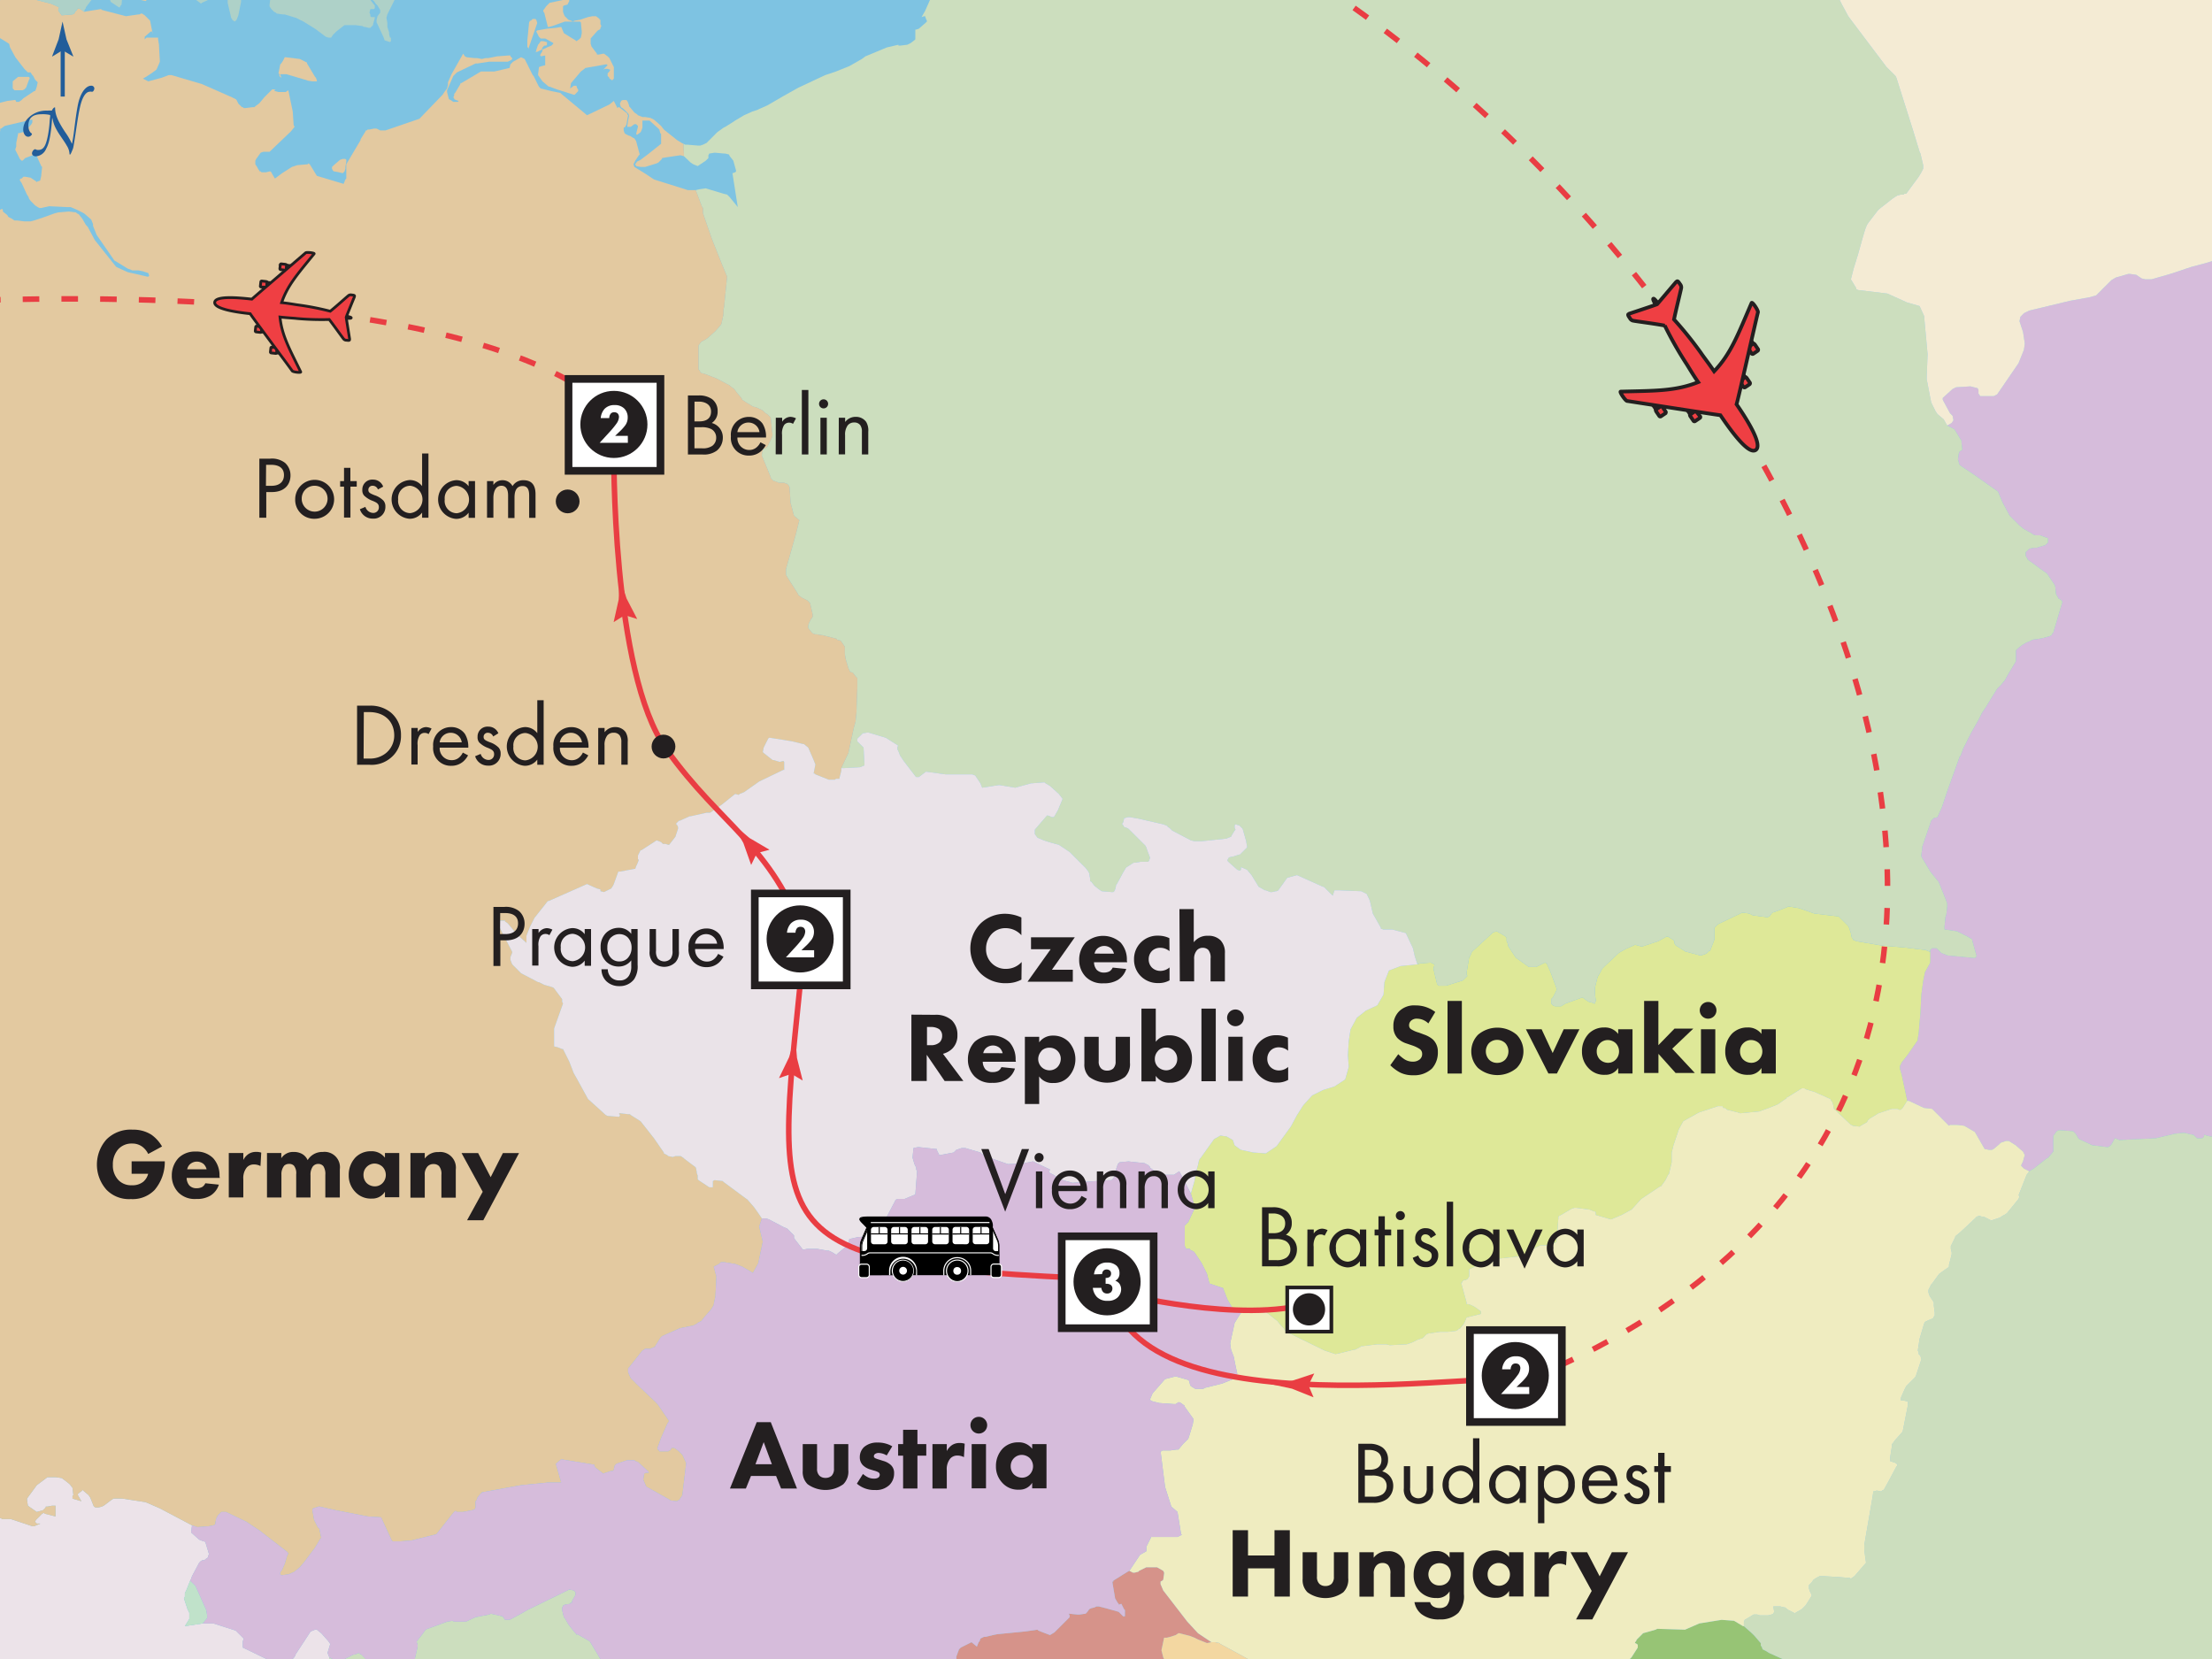 <svg xmlns="http://www.w3.org/2000/svg" xmlns:xlink="http://www.w3.org/1999/xlink" viewBox="0 0 400 300"><rect x="0" y="0" width="400" height="300" fill="#333333" stroke="none"/><defs><style>.a{fill:#e93d42;}.b{fill:#231f20;}.c,.w{fill:#fff;}.c,.f{stroke:#231f20;stroke-width:0.5px;}.d,.e{fill:#225d9a;}.e{stroke:#225d9a;stroke-width:0.75px;}.f{fill:#ef3f43;}.g{fill:#7ec3e2;}.h{fill:#d6bcdb;}.i{fill:#ece3e9;}.j{fill:#d6938a;}.k{fill:#dee898;}.l{fill:#97c475;}.m{fill:#ccdebe;}.n{fill:#c0e2ca;}.o{fill:#e3c9a0;}.p{fill:#efecc0;}.q{fill:#aed1c8;}.r{fill:#eae3e8;}.s{fill:#f3d7a1;}.t{fill:#f4ebd4;}.u,.v{fill:none;stroke:#e93d43;}.u{stroke-dasharray:3 4;}</style><symbol id="a" viewBox="0 0 22.28 25.5"><path class="f" d="M7.72,9c0,.17-.08.31-.17.31H6.83c-.09,0-.17-.14-.16-.31v-.7a.17.17,0,0,1,.17-.17h.71a.17.17,0,0,1,.17.17Z"/><polygon class="f" points="7.56 10.4 6.79 10.39 6.8 9.26 7.58 9.27 7.56 10.4"/><path class="f" d="M4.25,12.15c0,.17-.08.31-.17.3H3.36c-.1,0-.17-.14-.16-.31v-.7a.17.17,0,0,1,.17-.16h.72a.16.16,0,0,1,.16.16Z"/><polygon class="f" points="4.09 13.59 3.32 13.58 3.33 12.44 4.11 12.46 4.09 13.59"/><path class="f" d="M14.89,9c0,.17.08.31.17.3h.71c.1,0,.17-.14.16-.31v-.7a.16.16,0,0,0-.17-.16H15a.15.15,0,0,0-.16.17Z"/><polygon class="f" points="15.04 10.4 15.82 10.39 15.8 9.26 15.03 9.27 15.04 10.4"/><path class="f" d="M18.36,12.15c0,.17.08.31.18.3h.71c.09,0,.16-.14.16-.31v-.7a.16.16,0,0,0-.17-.16h-.71a.17.17,0,0,0-.17.17Z"/><polygon class="f" points="18.51 13.59 19.29 13.58 19.27 12.44 18.5 12.46 18.51 13.59"/><path class="f" d="M11.14,25.1c.13,0,.16-.58.21-.86.45.11,2.83.78,3.6,1,.27.07.32,0,.31-.55a.65.65,0,0,0-.22-.57c-.48-.47-2.23-2-3.14-2.92a50,50,0,0,0,.47-5.82c0-.53.1-1.72.08-3.09,3.24.71,5.48,2.3,9.44,4.84.17.13.18-1.37,0-1.54-1.09-1-8.6-8-9.42-8.72,0-2.57-.12-6.61-1.32-6.61s-1.35,4-1.33,6.61C9,7.54,1.49,14.62.4,15.59c-.2.17-.19,1.67,0,1.54,4-2.55,6.19-4.14,9.43-4.84,0,1.36.09,2.56.08,3.09a49.85,49.85,0,0,0,.48,5.81c-.91.89-2.66,2.46-3.15,2.93a.65.65,0,0,0-.22.57c0,.5,0,.62.31.55.77-.21,3.15-.88,3.61-1C11,24.52,11,25.1,11.14,25.1Z"/></symbol><symbol id="b" viewBox="0 0 4.31 7.88"><polygon class="a" points="2.16 0 1.44 3.94 0 7.88 2.16 6.89 4.31 7.88 2.88 3.94 2.16 0"/></symbol><symbol id="g" viewBox="0 0 4.3 4.3"><circle class="b" cx="2.15" cy="2.15" r="2.15"/></symbol><symbol id="i" viewBox="0 0 6.5 6.5"><rect class="c" x="0.25" y="0.25" width="6" height="6"/><circle class="b" cx="3.21" cy="3.22" r="2.19"/></symbol><symbol id="n" viewBox="0 0 12.83 24.35"><path class="d" d="M5,16.1c.09,0,.13,0,.17-.08a1.14,1.14,0,0,1,.42-.5c.08,0,.12,0,.12,0,0,1.28.46,2.42,1.85,4.51a11.57,11.57,0,0,1,1.16,2c0,.09,0,.08.06,0,.11-.49.26-1.42.37-2.33.53-4.26.76-5.19,1.07-6,.51-1.36,1.3-2.1,2-2.1a.52.52,0,0,1,.59.48.83.83,0,0,1-.2.51.3.3,0,0,1-.32.09.74.74,0,0,0-.28,0c-.59,0-1.25.62-1.73,2.52-.28,1.19-.4,1.9-.91,5.33-.11.73-.28,1.78-.34,2.1a2.54,2.54,0,0,1-.2.63c-.06.14-.15.39-.29.65s-.22.12-.22,0a3.07,3.07,0,0,0-.52-1.51c-.32-.62-1.37-2-1.73-2.69a6.3,6.3,0,0,1-.82-2.12c0-.16-.06-.16-.08,0-.23,3.18-.6,4.56-1.08,5.42a2.18,2.18,0,0,1-1.84,1.36c-.51,0-.82-.32-.68-.74a.94.94,0,0,1,.31-.45c.12-.09.23-.12.31-.08a.78.78,0,0,0,.45.12c1,0,1.41-.74,1.79-2.72a21.62,21.62,0,0,0,.29-2.29,9.93,9.93,0,0,1,.11-1.08c0-.17,0-.22-.09-.25a5.81,5.81,0,0,0-1.51-.12c-1.53,0-2.32.65-2.35,2,0,1.05.46,1.39.57,1.45a.18.18,0,0,1,0,.29.74.74,0,0,1-.57.33c-.65,0-.93-.71-.93-1.33a3,3,0,0,1,1-2.15,4.52,4.52,0,0,1,3.35-1.24A3.76,3.76,0,0,1,5,16.1Z"/><line class="e" x1="7.09" y1="13.56" x2="7.09" y2="5.02"/><path class="d" d="M7.06,5.19,5.18,6.33l0-.06L6.35,3.21,7.06,0l.71,3.21L9,6.27l0,.06Z"/></symbol></defs><title>11DClassicCentralEurope17</title><polygon class="g" points="-2.6 303 -3 -2.33 402.6 -3 403 302.33 -2.6 303 -2.6 303"/><polygon class="h" points="398.73 47.61 396.31 48.25 392.44 49.54 389.06 50.51 387.93 50.51 387.28 50.35 386.8 50.03 386.31 49.7 385.18 49.54 384.86 49.54 382.6 50.19 381.8 50.67 380.83 51.64 379.06 53.41 377.93 53.74 374.38 54.38 366.96 56.16 365.99 56.64 365.35 57.29 365.19 58.09 365.51 59.06 365.83 60.03 366.15 62.13 365.99 63.25 365.02 65.67 361.15 71.32 360.51 71.64 359.22 71.64 358.41 71.64 358.09 71.64 357.77 71.16 357.77 70.51 357.6 70.19 356.96 70.03 356.31 69.87 353.73 70.03 353.09 70.35 351.31 71.96 351.31 72.29 352.61 74.7 353.09 75.19 353.25 76 352.93 76.48 352.12 76.96 353.41 77.61 354.7 79.7 354.7 80.03 354.86 81.32 354.38 81.64 354.22 81.96 354.06 83.09 354.22 83.58 354.22 83.74 354.38 84.06 354.54 84.22 356.96 85.83 361.31 88.9 362.12 90.83 363.41 93.25 365.19 95.03 365.99 95.67 367.44 96.48 367.6 96.64 368.09 96.8 368.73 96.8 368.9 96.8 370.19 97.28 370.35 97.28 370.35 97.61 370.35 98.09 370.19 98.25 369.86 98.57 368.25 99.06 367.93 99.06 367.77 99.06 366.96 99.22 366.64 99.54 366.48 99.7 366.31 99.86 366.31 100.03 366.31 100.51 366.48 100.83 366.64 100.99 366.64 101.16 368.41 102.45 370.19 103.74 370.83 104.7 371.48 105.67 371.64 105.99 371.8 107.45 372.28 108.25 372.6 108.41 372.93 108.74 372.93 108.9 371.31 114.38 371.15 114.54 370.99 114.86 370.67 115.03 369.54 115.35 368.73 115.51 367.6 115.67 366.96 115.99 366.48 116.16 365.67 116.64 364.86 117.28 364.54 117.61 364.54 117.93 364.54 118.09 364.54 119.38 364.54 119.54 364.38 119.86 362.93 122.28 362.6 122.93 361.8 123.9 361.15 124.54 359.06 127.93 358.41 128.9 357.77 130.19 356.48 132.45 355.02 135.35 354.54 136.64 354.38 136.8 352.12 143.09 351.15 145.99 350.35 147.77 349.7 147.93 349.38 148.25 349.22 148.41 347.61 153.09 347.61 153.41 347.44 154.54 347.44 154.86 347.61 155.19 349.06 157.61 350.35 159.22 350.51 159.38 350.67 159.7 351.96 162.93 352.12 163.41 352.12 163.9 351.96 165.35 351.8 165.83 351.64 167.44 351.64 167.77 351.64 168.09 351.8 168.09 353.9 168.41 355.83 169.38 356.64 169.86 356.64 170.02 357.44 172.93 357.28 173.09 357.12 173.25 352.12 172.77 351.8 172.61 351.31 172.44 350.99 172.28 350.67 171.96 350.35 171.64 350.19 171.48 349.86 171.48 349.54 171.48 349.38 171.48 349.06 171.8 349.06 172.12 349.06 174.06 348.09 175.83 347.77 177.44 347.44 179.86 347.28 183.09 346.96 186.8 346.8 187.77 346.8 188.09 345.02 190.67 343.89 192.12 343.74 192.44 343.57 192.77 343.57 192.93 343.57 193.25 343.89 194.38 344.86 198.9 344.86 199.06 345.19 199.06 347.93 200.35 349.38 200.51 352.44 203.57 352.61 203.41 353.9 203.41 355.19 203.57 357.12 204.7 358.89 207.77 359.7 207.93 360.19 207.93 360.51 207.77 361.48 206.96 361.8 206.64 362.77 206.31 362.93 206.31 363.25 206.31 364.54 207.12 364.7 207.28 365.83 208.25 365.99 208.57 366.15 208.9 365.99 209.38 365.83 210.02 365.51 210.67 365.51 210.83 365.67 210.99 365.83 211.15 365.99 211.31 366.96 211.8 367.77 211.31 370.02 209.54 370.35 209.38 371.15 208.41 371.31 208.25 371.31 207.77 371.31 206.8 371.31 206.15 371.31 205.67 371.31 205.35 371.48 205.19 371.8 204.7 371.96 204.54 372.28 204.38 372.6 204.38 374.7 204.54 374.86 204.54 375.19 204.86 375.35 205.02 375.83 205.83 375.99 205.99 378.41 207.12 378.57 207.12 381.15 207.44 381.48 207.28 381.8 206.96 382.44 205.83 383.25 206.15 383.41 206.15 389.86 205.83 393.25 205.02 394.7 204.86 395.02 204.86 396.47 205.19 396.63 205.19 397.12 205.67 397.28 205.83 397.76 205.83 398.25 205.83 398.41 205.67 398.57 205.51 398.57 205.35 398.57 205.19 399.06 205.35 399.7 205.51 400.35 205.51 400.67 205.35 402.28 203.9 402.87 203.45 402.66 46.43 398.73 47.61"/><polygon class="i" points="59.23 298.89 59.72 297.28 59.39 296.8 58.1 295.34 57.3 294.7 57.13 294.7 56.97 294.7 56.17 295.02 53.43 299.21 53.43 299.38 53.27 299.54 53.1 299.86 51.81 300.51 51.01 300.83 50.52 300.99 50.2 300.83 48.91 300.35 44.23 298.09 43.91 297.93 43.91 297.28 43.91 296.96 43.91 296.8 44.07 296.31 42.62 294.86 38.59 293.57 38.1 293.57 36.65 293.57 33.43 294.06 34.23 292.76 34.23 292.44 34.23 292.12 34.23 291.63 33.91 290.99 33.75 290.5 33.59 290.02 33.43 289.54 33.27 289.05 33.43 288.73 33.43 288.09 33.75 287.44 34.39 285.83 34.56 285.5 34.72 285.02 36.01 282.6 36.33 282.28 36.65 282.12 36.98 282.12 37.14 281.96 37.62 281.63 37.62 281.31 37.78 281.15 37.78 280.99 37.14 278.89 36.98 278.73 36.81 278.73 36.01 278.41 34.56 277.12 34.72 275.83 28.91 272.76 26.33 271.64 22.14 270.99 21.01 270.99 20.52 270.99 20.04 271.31 19.4 271.8 18.75 272.28 18.43 272.44 17.78 272.6 17.3 272.6 16.98 272.44 16.33 270.83 16.01 270.35 15.04 269.54 14.88 269.38 14.88 269.54 14.24 270.02 14.07 270.18 14.07 270.35 14.72 271.47 13.11 270.99 13.11 270.51 13.27 270.35 13.11 269.05 12.62 268.41 11.81 267.76 11.17 267.28 10.04 267.12 8.75 267.12 8.59 267.12 6.65 268.57 4.88 270.99 4.88 271.15 5.04 272.28 6.65 273.41 7.78 273.09 7.94 272.93 8.11 272.76 8.27 272.6 8.27 272.44 8.59 272.44 9.4 272.28 9.72 272.28 10.04 272.28 10.04 274.22 8.11 273.73 7.94 273.57 7.62 273.73 6.82 274.54 6.49 274.86 6.33 275.18 6.49 275.35 6.65 275.51 7.3 275.51 6.17 275.99 5.85 275.99 1.98 274.7 0.36 274.7 0.2 274.54 0.04 274.54 -0.12 274.54 -0.28 274.54 -0.44 274.54 -0.6 274.7 -2.22 275.99 -2.54 276.15 -2.63 276.43 -2.6 303 59.28 302.9 59.55 299.7 59.23 298.89"/><polygon class="j" points="207.77 301.31 210.68 300.35 210.35 299.7 210.19 299.05 210.03 298.41 210.51 296.15 210.68 296.15 211 296.15 211.64 295.99 212.61 295.67 213.1 295.34 213.26 295.34 215.19 295.83 216 296.15 216.64 296.47 218.26 297.12 219.06 296.96 216.64 295.34 214.71 293.25 210.35 287.6 209.87 286.47 209.87 286.15 209.87 285.99 210.19 285.83 210.35 285.67 210.51 284.54 210.51 284.38 210.35 284.05 209.22 283.41 209.06 283.41 208.26 283.41 207.29 283.41 206.32 283.89 206 284.05 205.84 284.22 205.19 284.38 205.03 284.38 204.87 284.38 204.23 284.05 203.9 284.22 201.32 285.83 201.32 285.99 201.16 285.99 201.16 286.15 201.65 289.05 202.13 289.86 202.29 290.02 202.29 290.18 202.77 290.02 203.26 290.99 203.42 291.15 203.42 292.12 203.42 292.28 203.1 292.28 202.45 291.63 202.29 291.47 200.03 290.83 198.74 290.5 198.26 290.5 197.93 290.67 197.29 290.83 196.97 290.99 196.64 291.47 196.32 291.8 195.19 291.96 194.87 291.96 193.26 291.8 193.42 292.12 193.42 292.44 190.84 295.02 190.68 295.18 189.87 295.67 188.58 295.18 187.77 294.86 187.61 294.7 185.36 295.02 180.36 295.51 179.55 295.67 178.26 295.99 177.94 295.99 177.61 296.15 177.29 296.31 177.13 296.8 176.97 296.96 176.65 297.76 175.68 296.96 173.74 297.93 173.42 298.25 172.94 299.54 172.94 299.86 172.94 300.18 172.78 301.8 172.78 301.96 172.61 302.12 171.84 302.71 205.93 302.65 205.84 302.28 207.77 301.31"/><polygon class="k" points="348.25 171.8 344.22 171.31 340.35 170.99 335.67 170.19 335.35 170.02 335.19 170.02 335.02 169.7 334.86 169.54 334.7 168.73 334.38 167.77 334.22 167.44 332.45 165.67 332.28 165.67 332.12 165.67 328.09 165.19 325.35 164.22 323.41 163.9 323.09 164.06 321.48 164.7 320.51 165.03 320.35 165.19 320.02 165.67 319.7 165.83 319.38 165.83 316.96 165.51 316.32 165.19 315.19 165.03 315.03 165.03 310.67 167.12 310.35 167.44 310.03 167.77 310.03 167.93 310.03 169.86 309.22 171.96 309.06 171.96 308.57 172.44 307.61 172.77 307.45 172.77 305.03 172.12 304.87 172.12 303.09 170.99 302.93 170.83 302.77 170.51 302.77 170.19 302.61 170.02 302.44 169.86 301.64 169.38 301.32 169.38 299.87 170.19 296.96 171.15 296.8 171.15 295.67 170.83 295.35 170.99 293.9 171.64 292.77 172.28 290.19 174.7 290.03 174.86 289.7 175.19 289.38 175.83 288.9 176.64 288.42 178.57 288.42 179.7 288.57 180.99 288.42 181.31 288.42 181.47 288.25 181.47 287.93 181.31 287.29 181.15 286.8 180.83 286.16 180.35 283.09 181.47 282.29 181.96 281.16 181.96 280.83 181.8 280.67 181.64 280.51 181.47 280.51 181.31 280.51 180.67 280.83 180.35 281 180.02 281.48 179.06 281.48 178.73 280.35 175.67 279.71 174.22 279.38 174.06 277.77 174.86 276.48 174.86 274.22 173.25 274.06 173.09 272.77 171.15 272.61 170.51 272.45 170.19 272.45 169.54 272.29 169.38 271.8 169.06 270.67 168.41 270.03 168.57 266.16 172.12 265.83 172.93 265.67 173.09 265.19 175.99 265.19 176.15 265.35 176.48 265.03 176.8 264.55 177.28 261.48 178.25 260.51 178.25 260.19 178.25 260.03 178.09 259.87 177.93 259.22 175.19 259.38 174.54 259.38 174.38 258.74 174.06 256.8 174.22 256.32 174.38 253.25 174.7 251.16 175.51 250.35 177.6 250.19 179.86 249.06 181.8 246.97 182.77 245.35 184.06 244.22 186.15 243.9 188.25 243.74 190.83 243.9 192.93 243.26 195.19 241.32 196.47 239.22 197.12 237.29 198.09 235.68 199.86 234.55 201.64 233.42 203.73 230.84 207.28 228.9 208.57 226.64 208.41 224.39 207.93 223.26 207.12 222.93 206.15 221.81 205.51 220.68 205.35 219.55 205.99 217.13 209.38 216.97 209.54 216.81 209.86 216.64 210.67 216.32 211.8 216.32 211.96 216 213.57 215.35 215.83 216 218.09 216 218.41 216 218.73 215.84 218.9 214.87 220.99 214.38 221.47 214.23 221.63 214.23 222.28 214.23 225.19 214.23 225.34 214.38 225.51 214.38 225.67 214.55 225.83 214.71 225.83 215.03 225.83 215.19 225.83 215.19 225.99 215.84 226.31 216 226.47 217.29 228.41 218.26 230.35 218.42 230.99 218.58 231.63 218.74 232.12 221.16 232.93 221.97 235.02 222.93 236.64 224.39 237.44 226.48 236.64 226.64 236.96 226.8 237.28 227.13 237.44 228.25 237.44 228.9 237.28 229.39 237.6 231 238.89 231.64 239.7 232.13 240.19 232.45 240.67 232.77 240.83 233.26 241.15 239.54 244.22 240.03 244.38 241.48 244.86 242.29 244.7 244.87 244.06 245.03 244.06 246 243.57 246.16 243.41 246.48 243.41 249.06 243.09 250.19 243.09 250.68 243.09 251.32 243.25 254.38 243.09 254.87 242.93 255.35 242.76 256.32 242.28 257.29 241.96 257.93 241.31 258.25 241.15 260.35 240.83 261.8 240.83 263.25 240.67 263.58 240.51 263.74 240.35 264.06 240.19 264.71 239.38 264.87 239.05 265.19 238.25 267.77 237.6 267.77 237.28 267.77 237.12 266.64 236.31 266 235.99 265.51 235.83 265.35 235.83 265.19 235.83 265.19 235.5 264.22 231.96 264.38 231.96 264.38 231.8 264.71 231.47 265.03 231.47 265.35 231.31 265.67 230.83 265.67 230.67 265.67 229.7 265.67 229.54 269.71 227.6 271 227.6 272.45 227.44 275.35 227.12 275.67 227.12 275.84 227.12 276 226.96 276.16 226.64 276.16 226.47 276.32 226.31 278.58 225.19 278.9 225.19 279.71 225.19 279.87 225.02 281.32 224.7 281.48 224.54 281.48 224.38 281.64 222.6 281.8 220.19 281.8 220.02 281.96 219.86 282.29 219.7 284.22 218.57 284.7 218.41 285.03 218.41 287.45 218.73 288.25 219.06 288.42 219.06 288.57 219.22 288.57 219.7 291.32 220.51 293.25 219.7 295.03 218.73 295.19 218.57 296.64 216.96 296.8 216.8 300.19 214.54 300.35 214.54 301.16 213.41 301.64 212.44 301.8 212.28 302.29 210.18 302.29 210.02 302.29 208.73 302.29 208.41 302.61 207.12 303.58 204.22 304.38 202.76 306.96 201.31 307.29 201.15 308.74 200.67 310.67 200.02 311.15 200.02 311.48 200.02 311.64 200.35 311.96 200.35 312.29 200.67 314.22 201.15 314.7 201.31 318.09 200.99 319.87 200.35 321.48 199.7 323.09 198.57 323.09 198.41 323.25 198.41 325.83 196.8 326.15 196.8 326.32 196.8 326.48 196.96 328.09 197.44 330.99 198.73 331.15 199.06 331.31 199.22 331.48 199.7 331.64 200.51 334.54 203.25 334.7 203.41 334.86 203.41 335.02 203.57 336.31 203.73 336.48 203.57 337.6 202.93 337.77 202.6 337.93 202.44 338.09 202.28 339.7 201.31 342.12 200.51 342.77 200.51 343.09 200.51 343.41 200.67 343.74 200.67 343.89 200.51 344.06 200.35 344.86 199.06 344.86 198.9 343.89 194.38 343.57 193.25 343.57 192.93 343.57 192.77 343.74 192.44 343.89 192.12 345.02 190.67 346.8 188.09 346.8 187.77 346.96 186.8 347.28 183.09 347.44 179.86 347.77 177.44 348.09 175.83 349.06 174.06 349.06 172.12 348.57 171.96 348.25 171.8"/><polygon class="l" points="325.03 300.35 324.54 300.18 324.06 300.18 323.57 300.35 323.41 300.35 323.09 300.35 319.87 298.89 319.38 298.57 319.06 298.41 318.74 298.25 318.57 297.76 318.41 297.6 318.41 297.12 318.25 296.96 317.29 295.83 316.8 295.34 315.35 294.06 315.19 294.06 313.57 293.09 311.32 292.92 307.29 293.57 304.7 294.7 299.7 294.54 299.38 294.7 297.12 295.34 296.96 295.51 295.99 296.47 295.83 296.8 295.67 296.96 295.67 297.12 295.99 297.28 296.16 297.44 296.16 297.6 296.16 297.76 296.16 297.93 295.03 299.7 293.74 300.99 293.41 301.31 291.87 302.51 327.44 302.45 325.51 300.67 325.03 300.35"/><polygon class="m" points="400.67 205.35 400.35 205.51 399.7 205.51 399.06 205.35 398.57 205.19 398.57 205.35 398.57 205.51 398.41 205.67 398.25 205.83 397.76 205.83 397.28 205.83 397.12 205.67 396.63 205.19 396.47 205.19 395.02 204.86 394.7 204.86 393.25 205.02 389.86 205.83 383.41 206.15 383.25 206.15 382.44 205.83 381.8 206.96 381.48 207.28 381.15 207.44 378.57 207.12 378.41 207.12 375.99 205.99 375.83 205.83 375.35 205.02 375.19 204.86 374.86 204.54 374.7 204.54 372.6 204.38 372.28 204.38 371.96 204.54 371.8 204.7 371.48 205.19 371.31 205.35 371.31 205.67 371.31 206.15 371.31 206.8 371.31 207.77 371.31 208.25 371.15 208.41 370.35 209.38 370.02 209.54 367.77 211.31 366.96 211.8 366.48 212.44 365.02 216.15 365.19 216.31 365.02 216.8 362.93 219.38 362.44 219.7 362.12 219.86 361.64 220.19 361.15 220.35 360.19 220.67 360.02 220.67 358.73 220.02 358.41 220.02 357.93 219.86 357.44 220.02 357.12 220.35 354.54 222.77 353.57 223.57 353.57 223.73 353.41 224.06 352.77 225.34 352.77 225.83 352.93 226.47 352.93 226.8 352.44 228.73 352.44 229.06 352.28 229.22 351.8 229.54 350.67 230.35 349.38 232.12 349.22 232.28 348.73 233.25 348.73 233.73 348.89 234.22 349.06 234.54 349.38 235.02 349.7 235.5 349.7 236.15 349.86 237.28 349.86 237.93 349.7 238.09 349.54 238.41 348.73 238.73 348.41 238.89 348.09 239.05 347.93 239.38 347.12 242.12 346.8 244.22 346.96 244.54 346.96 244.86 347.12 245.02 347.28 245.18 347.44 245.83 346.48 248.73 346.32 249.05 345.99 249.38 345.67 249.7 345.35 250.02 344.7 250.67 344.38 251.31 343.74 252.76 343.74 252.92 343.74 253.09 343.74 253.25 344.22 253.25 344.86 253.41 345.02 253.41 345.02 253.57 345.02 253.73 345.02 254.06 344.06 258.89 342.61 260.51 342.29 260.99 342.12 261.15 342.12 261.48 341.8 263.57 341.8 264.05 341.8 264.21 342.29 264.38 342.77 264.54 342.93 264.7 343.09 264.7 343.09 265.02 342.93 265.19 341.48 267.92 340.67 269.38 340.35 269.54 340.19 269.7 339.38 269.54 338.89 269.7 338.74 269.7 338.74 269.86 338.57 270.99 337.12 279.38 337.12 280.18 337.28 281.47 337.44 282.6 335.35 285.02 334.86 285.35 334.7 285.5 334.54 285.35 332.45 285.18 329.7 285.02 329.06 285.02 328.42 285.35 327.93 285.67 327.61 286.15 327.12 286.64 327.12 286.96 327.12 287.28 327.28 287.76 327.45 288.09 327.61 288.41 327.61 288.57 326.8 289.86 326.48 290.34 326.15 290.67 325.83 290.99 324.7 291.63 324.54 291.8 324.38 291.63 323.41 291.15 322.77 290.67 322.61 290.67 321.96 290.5 321.15 290.5 320.67 290.5 320.83 291.47 320.67 291.8 320.35 291.96 319.7 292.12 319.06 292.12 318.25 292.12 317.77 291.96 317.29 291.96 317.12 291.96 315.51 292.92 315.35 293.25 315.35 293.57 315.35 294.06 316.8 295.34 317.29 295.83 318.25 296.96 318.41 297.12 318.41 297.6 318.57 297.76 318.74 298.25 319.06 298.41 319.38 298.57 319.87 298.89 323.09 300.35 323.41 300.35 323.57 300.35 324.06 300.18 324.54 300.18 325.03 300.35 325.51 300.67 327.44 302.45 403 302.33 402.87 203.45 402.28 203.9 400.67 205.35"/><polygon class="m" points="168.58 -0.94 167.29 1.97 166.65 3.09 167.13 2.93 167.29 2.93 167.45 3.42 167.61 3.74 167.61 3.9 167.45 4.06 166.16 5.19 165.68 5.35 165.52 5.35 165.52 6.96 165.52 7.13 164.71 7.77 164.07 8.09 162.77 8.25 162.46 8.25 162.46 8.09 160.36 8.58 156.49 10.19 155.84 10.67 153.58 11.96 151.16 12.93 149.23 13.58 144.39 15.84 141.81 17.29 138.75 19.06 137.29 19.71 136.97 19.87 136 20.19 134.55 20.84 132.94 21.8 132.45 22.13 131.16 22.93 130.84 23.09 129.71 23.9 129.39 24.22 129.07 24.55 128.91 24.71 128.1 25.51 127.78 25.84 127.13 26.16 126.65 26.32 126.17 26.32 124.23 26.16 123.91 26.16 123.59 26 123.69 28.25 124.87 29.38 125.36 29.7 126.17 30.03 127.62 29.06 127.94 28.74 128.1 28.58 128.1 28.42 128.1 28.09 128.26 27.77 129.23 27.61 131 27.77 131.16 27.77 131.81 27.93 131.97 28.25 132.61 29.06 133.1 30.84 133.1 31 132.94 31.16 132.45 31.32 133.26 36.48 133.42 37.45 131.97 35.67 131.49 35.19 130.84 35.03 127.62 34.06 126.49 34.22 125.79 34.38 126 34.87 126.97 37.45 127.13 37.61 127.13 38.58 128.75 43.25 130.68 48.09 131.49 50.03 131 54.87 131 55.19 130.84 56 130.84 56.8 130.52 58.25 130.52 58.41 130.36 58.74 129.39 59.87 127.94 61.16 127.45 61.48 126.81 61.8 126.33 62.45 126.33 62.61 126.33 62.77 126.33 66.8 126.49 66.96 126.65 67.28 126.81 67.45 127.45 67.61 129.55 68.42 131.97 69.7 132.13 69.87 132.78 70.35 133.26 71 134.07 71.96 134.23 72.29 135.2 72.93 135.52 73.09 136 73.41 136.32 73.58 136.49 73.58 136.97 73.74 137.29 73.9 137.94 74.22 138.42 74.7 138.75 74.87 139.23 75.35 139.39 75.51 139.39 75.67 139.71 78.74 139.55 79.22 138.75 80.83 138.26 81.16 137.94 81.16 137.94 81.48 137.78 82.12 137.78 82.45 137.94 82.77 139.39 86.32 139.39 86.48 139.87 86.96 140.03 86.96 140.84 87.28 141.81 87.28 142.13 87.45 142.29 87.45 142.46 87.61 142.62 87.77 142.78 88.09 142.94 90.51 142.94 90.83 143.58 93.25 144.55 94.06 143.91 96.64 142.13 102.93 142.13 103.09 142.13 103.41 142.13 103.9 142.29 104.22 144.23 107.28 144.39 107.61 145.04 108.09 145.68 108.41 146 108.57 146.49 109.06 146.97 111.16 146.97 111.48 146.81 111.8 146.65 111.96 146.32 112.61 146.16 113.09 146.16 113.57 146.81 114.38 146.97 114.54 147.45 114.7 147.62 114.7 148.74 114.86 151.32 115.51 151.32 115.67 151.97 115.83 152.13 115.99 152.78 116.96 152.78 117.12 152.78 118.25 152.94 119.22 153.42 120.83 153.58 121.16 153.74 121.48 154.23 121.64 154.71 122.28 155.03 122.61 155.03 123.09 155.03 124.38 154.87 128.9 154.71 130.51 154.39 131.64 153.42 136.16 152.13 138.9 152.61 138.9 155.52 138.74 156.32 138.41 156.32 138.25 156.16 135.19 155.03 134.06 155.03 133.9 155.03 133.73 155.03 133.57 155.19 133.41 155.36 133.25 156 132.61 156.97 132.45 160.19 133.41 162.46 134.86 162.29 135.03 162.29 135.51 162.46 135.83 162.77 136.64 163.42 137.61 165.52 140.35 165.68 140.51 165.84 140.51 166.16 140.51 167.45 139.54 171 140.03 175.84 140.03 176.16 140.19 176.32 140.19 177.29 141.64 177.61 142.44 180.68 141.96 183.58 142.44 186.48 141.64 186.65 141.64 188.74 141.48 188.9 141.48 189.06 141.64 189.87 142.12 191.48 143.57 191.97 144.22 192.13 144.38 192.13 144.54 191.32 146.48 190.68 147.61 190.52 147.77 190.19 147.77 189.87 147.61 189.39 147.45 189.22 147.61 187.13 150.03 187.13 150.19 187.13 150.51 187.13 150.67 187.13 150.83 187.61 151.48 188.74 151.96 189.71 152.28 191.48 152.77 193.42 154.06 193.9 154.54 196.32 156.96 196.81 157.61 196.97 157.93 197.13 158.9 197.13 159.38 197.29 159.38 197.93 160.19 198.74 160.83 199.23 161.16 201 161.31 201.32 161.31 201.49 161.16 201.65 160.83 201.81 160.19 201.81 160.02 201.97 159.86 203.1 157.77 203.58 156.96 203.74 156.8 205.03 155.99 205.35 155.99 206.32 155.83 207.45 155.83 207.61 155.83 207.77 155.67 207.94 155.19 207.94 155.03 207.45 153.74 207.29 153.25 207.13 152.93 204.06 149.87 203.74 149.7 203.26 149.54 203.1 149.22 202.93 149.06 202.93 148.9 203.1 148.73 203.26 148.09 203.26 147.93 203.42 147.93 203.9 147.77 204.39 147.77 206.16 148.09 206.8 148.25 210.35 149.06 211.16 149.38 211.16 149.54 211.48 149.7 211.97 150.19 215.35 151.96 216 152.12 217.29 152.12 221.81 151.64 222.13 151.48 222.61 151.32 222.77 150.99 223.26 150.19 223.42 150.03 223.26 149.7 223.26 149.38 223.26 149.22 223.42 149.06 223.9 149.22 224.06 149.22 224.71 149.87 225.35 152.12 225.51 153.09 225.51 153.25 224.22 154.54 224.06 154.54 223.1 154.86 222.29 155.03 222.13 155.19 221.97 155.51 221.97 155.67 222.13 155.83 222.29 155.99 223.74 157.28 224.22 157.44 224.39 157.28 224.39 157.12 224.39 156.96 224.39 156.8 225.51 157.28 226.32 158.25 227.61 160.35 228.74 160.99 228.9 160.99 229.71 161.31 230.03 161.31 230.68 161.16 230.84 161.16 231.16 160.99 232.77 158.73 234.55 158.25 239.22 160.35 239.38 160.35 241 161.96 241.32 160.99 242.13 160.99 246.16 161.16 247.13 161.64 247.61 162.61 247.77 163.09 248.25 165.19 249.71 167.77 249.71 167.93 250.19 168.09 251.32 168.09 251.8 168.09 254.22 168.73 255.51 171.48 255.84 172.93 256.16 173.89 256.32 174.38 256.8 174.22 258.74 174.06 259.38 174.38 259.38 174.54 259.22 175.19 259.87 177.93 260.03 178.09 260.19 178.25 260.51 178.25 261.48 178.25 264.55 177.28 265.03 176.8 265.35 176.48 265.19 176.15 265.19 175.99 265.67 173.09 265.83 172.93 266.16 172.12 270.03 168.57 270.67 168.41 271.8 169.06 272.29 169.38 272.45 169.54 272.45 170.19 272.61 170.51 272.77 171.15 274.06 173.09 274.22 173.25 276.48 174.86 277.77 174.86 279.38 174.06 279.71 174.22 280.35 175.67 281.48 178.73 281.48 179.06 281 180.02 280.83 180.35 280.51 180.67 280.51 181.31 280.51 181.47 280.67 181.64 280.83 181.8 281.16 181.96 282.29 181.96 283.09 181.47 286.16 180.35 286.8 180.83 287.29 181.15 287.93 181.31 288.25 181.47 288.42 181.47 288.42 181.31 288.57 180.99 288.42 179.7 288.42 178.57 288.9 176.64 289.38 175.83 289.7 175.19 290.03 174.86 290.19 174.7 292.77 172.28 293.9 171.64 295.35 170.99 295.67 170.83 296.8 171.15 296.96 171.15 299.87 170.19 301.32 169.38 301.64 169.38 302.44 169.86 302.61 170.02 302.77 170.19 302.77 170.51 302.93 170.83 303.09 170.99 304.87 172.12 305.03 172.12 307.45 172.77 307.61 172.77 308.57 172.44 309.06 171.96 309.22 171.96 310.03 169.86 310.03 167.93 310.03 167.77 310.35 167.44 310.67 167.12 315.03 165.03 315.19 165.03 316.32 165.19 316.96 165.51 319.38 165.83 319.7 165.83 320.02 165.67 320.35 165.19 320.51 165.03 321.48 164.7 323.09 164.06 323.41 163.9 325.35 164.22 328.09 165.19 332.12 165.67 332.28 165.67 332.45 165.67 334.22 167.44 334.38 167.77 334.7 168.73 334.86 169.54 335.02 169.7 335.19 170.02 335.35 170.02 335.67 170.19 340.35 170.99 344.22 171.31 348.25 171.8 348.57 171.96 349.06 172.12 349.06 171.8 349.38 171.48 349.54 171.48 349.86 171.48 350.19 171.48 350.35 171.64 350.67 171.96 350.99 172.28 351.31 172.44 351.8 172.61 352.12 172.77 357.12 173.25 357.28 173.09 357.44 172.93 356.64 170.02 356.64 169.86 355.83 169.38 353.9 168.41 351.8 168.09 351.64 168.09 351.64 167.77 351.64 167.44 351.8 165.83 351.96 165.35 352.12 163.9 352.12 163.41 351.96 162.93 350.67 159.7 350.51 159.38 350.35 159.22 349.06 157.61 347.61 155.19 347.44 154.86 347.44 154.54 347.61 153.41 347.61 153.09 349.22 148.41 349.38 148.25 349.7 147.93 350.35 147.77 351.15 145.99 352.12 143.09 354.38 136.8 354.54 136.64 355.02 135.35 356.48 132.45 357.77 130.19 358.41 128.9 359.06 127.93 361.15 124.54 361.8 123.9 362.6 122.93 362.93 122.28 364.38 119.86 364.54 119.54 364.54 119.38 364.54 118.09 364.54 117.93 364.54 117.61 364.86 117.28 365.67 116.64 366.48 116.16 366.96 115.99 367.6 115.67 368.73 115.51 369.54 115.35 370.67 115.03 370.99 114.86 371.15 114.54 371.31 114.38 372.93 108.9 372.93 108.74 372.6 108.41 372.28 108.25 371.8 107.45 371.64 105.99 371.48 105.67 370.83 104.7 370.19 103.74 368.41 102.45 366.64 101.16 366.64 100.99 366.48 100.83 366.31 100.51 366.31 100.03 366.31 99.86 366.48 99.7 366.64 99.54 366.96 99.22 367.77 99.06 367.93 99.06 368.25 99.06 369.86 98.57 370.19 98.25 370.35 98.09 370.35 97.61 370.35 97.28 370.19 97.28 368.9 96.8 368.73 96.8 368.09 96.8 367.6 96.64 367.44 96.48 365.99 95.67 365.19 95.03 363.41 93.25 362.12 90.83 361.31 88.9 356.96 85.83 354.54 84.22 354.38 84.06 354.22 83.74 354.22 83.58 354.06 83.09 354.22 81.96 354.38 81.64 354.86 81.32 354.7 80.03 354.7 79.7 353.41 77.61 352.12 76.96 351.48 75.83 350.35 74.87 350.02 74.38 349.22 72.77 349.06 71.96 348.41 68.58 348.41 68.09 348.57 64.06 347.93 57.12 347.12 55.35 344.86 54.7 341.31 53.09 335.99 52.45 335.67 52.28 335.67 52.12 334.7 50.51 335.19 48.58 335.99 46 336.8 43.09 337.28 41.48 337.6 40.67 337.93 40.19 339.54 38.09 339.86 37.77 341.31 36.64 342.12 35.99 343.09 35.35 343.74 35.19 344.22 35.19 344.38 35.03 344.7 35.03 346.96 31.96 347.44 31.16 347.77 30.51 347.77 30.03 347.77 29.87 347.28 27.77 347.12 27.45 345.99 23.74 342.93 14.06 342.77 13.74 342.61 13.58 341.15 12.13 334.7 3.58 334.22 2.93 333.09 0.83 332.12 -1.1 331.11 -2.88 169.73 -2.61 168.9 -1.42 168.58 -0.94"/><polygon class="n" points="33.43 288.09 33.43 288.73 33.27 289.05 33.43 289.54 33.59 290.02 33.75 290.5 33.91 290.99 34.23 291.63 34.23 292.12 34.23 292.44 34.23 292.76 33.43 294.06 36.65 293.57 36.81 293.41 37.46 292.6 37.46 292.44 37.46 292.12 37.3 291.15 35.36 286.8 34.39 285.83 33.75 287.44 33.43 288.09"/><polygon class="m" points="109.71 301.63 109.39 301.31 109.23 301.15 109.07 300.83 106.65 296.8 104.39 295.51 104.23 295.67 104.23 295.51 103.91 295.18 102.78 293.73 102.13 292.6 101.97 292.44 101.65 291.15 101.65 290.83 101.65 290.67 101.81 290.5 101.81 290.34 102.13 290.18 103.1 290.02 103.1 289.86 103.42 289.86 103.42 289.54 104.07 288.41 104.07 287.93 103.91 287.76 103.75 287.6 102.94 287.44 102.62 287.6 95.36 291.15 94.23 291.8 92.46 292.76 92.14 292.92 91.65 292.92 91.33 292.92 91 292.44 90.84 292.28 88.75 291.8 88.43 291.96 86 292.44 84.23 293.25 82.13 293.25 81.81 293.09 80.84 293.25 77.78 294.38 77.3 294.54 76.97 294.7 76.01 295.99 75.84 296.15 75.52 296.63 75.36 296.8 75.36 296.96 75.52 297.44 75.52 297.76 75.04 299.86 75.04 300.18 73.75 302.12 71.17 302.12 69.55 301.96 67.78 301.47 66.81 301.15 66.17 300.02 65.36 299.21 65.04 299.05 64.88 298.89 64.55 299.05 64.07 299.21 63.91 299.21 61.97 300.18 61.65 300.18 60.2 300.02 59.55 299.7 59.28 302.9 113.6 302.81 110.84 302.12 109.71 301.63"/><polygon class="o" points="60.36 31 60.52 31 61.33 31.16 61.97 31.32 62.14 31.16 62.3 31 62.46 30.51 62.46 30.19 62.62 29.22 62.62 29.06 62.62 28.9 62.46 28.74 62.14 28.74 61.97 28.74 61.49 28.9 60.36 29.87 60.2 30.03 60.04 30.19 60.04 30.51 60.2 30.84 60.36 31"/><polygon class="o" points="50.52 13.58 50.52 13.74 50.68 13.9 50.85 14.06 50.85 13.9 50.68 13.58 50.68 13.42 51.81 13.42 55.04 14.38 55.68 14.54 55.36 14.54 56.49 14.71 57.3 14.71 57.3 14.54 57.13 14.06 56.97 13.9 55.52 11.48 55.52 11.32 55.2 11.16 54.23 10.67 51.65 10.35 51.49 10.35 51.17 11 50.85 11.48 50.68 11.64 50.52 12.45 50.36 13.25 50.52 13.42 50.52 13.58"/><polygon class="o" points="105.04 4.06 105.2 5.67 105.2 5.83 105.2 6 105.04 6.8 104.71 7.13 104.23 7.45 104.07 7.29 103.26 6.8 101.97 6 101.49 4.87 100.52 5.03 98.91 5.19 97.13 5.51 96.97 5.67 97.45 6.64 97.62 6.8 97.78 6.96 98.1 6.96 98.42 6.96 98.59 6.96 98.91 7.13 100.04 7.77 100.04 7.93 99.71 8.25 98.91 8.58 98.26 8.9 98.1 8.9 98.1 9.22 97.62 10.03 97.78 10.03 97.78 10.19 98.59 10.03 98.59 11.8 97.94 11.96 97.45 12.13 97.45 12.29 97.3 13.42 97.3 13.58 98.1 14.71 99.23 15.67 99.39 15.67 100.68 16.16 103.75 17.13 103.91 17.13 104.39 16.64 104.55 16.48 104.55 16.16 104.39 16 104.23 15.51 104.07 15.51 103.75 15.51 103.1 16 103.26 15.03 105.04 12.93 105.68 12.45 105.84 12.29 107.78 11.96 109.55 11.64 109.71 11.64 109.88 11.8 109.71 11.96 109.07 12.61 109.39 12.45 109.88 12.45 110.36 12.61 110.2 12.93 109.88 13.25 109.88 13.74 110.2 14.06 110.2 14.22 110.52 14.38 110.68 14.54 111 14.22 111 12.13 110.52 11.16 110.2 10.51 109.88 10.19 109.23 9.71 109.07 9.71 108.26 9.87 107.94 9.87 107.94 9.71 106.97 8.42 106.81 7.93 106.81 7.61 106.81 7.29 106.81 6.96 107.94 5.67 108.1 5.51 108.42 5.35 108.58 5.19 108.58 5.03 108.75 4.71 108.58 4.38 108.58 3.58 108.42 3.58 108.42 3.42 107.78 2.93 107.62 2.93 107.13 2.93 106.33 3.09 105.84 3.25 104.88 3.58 103.91 3.74 103.58 3.9 104.88 3.9 105.04 4.06"/><polygon class="o" points="97.94 9.06 98.1 8.58 98.26 8.42 98.42 8.25 98.75 8.25 98.91 8.09 98.91 7.93 98.91 7.61 98.26 7.45 97.78 7.45 97.45 7.93 97.3 8.09 97.13 8.58 96.97 9.06 96.97 9.22 96.81 9.38 96.97 9.38 97.13 9.38 97.78 9.06 97.94 9.06"/><polygon class="o" points="95.52 8.9 97.13 4.22 97.13 4.06 96.97 3.58 96.81 3.42 96.33 3.42 96.17 3.58 96 3.74 95.84 3.74 95.68 4.06 95.36 7.29 95.36 7.61 95.36 8.42 95.36 8.58 95.52 8.58 95.52 8.9"/><polygon class="o" points="-2.22 275.99 -0.6 274.7 -0.44 274.54 -0.28 274.54 -0.12 274.54 0.04 274.54 0.2 274.54 0.36 274.7 1.98 274.7 5.85 275.99 6.17 275.99 7.3 275.51 6.65 275.51 6.49 275.35 6.33 275.18 6.49 274.86 6.82 274.54 7.62 273.73 7.94 273.57 8.11 273.73 10.04 274.22 10.04 272.28 9.72 272.28 9.4 272.28 8.59 272.44 8.27 272.44 8.27 272.6 8.11 272.76 7.94 272.93 7.78 273.09 6.65 273.41 5.04 272.28 4.88 271.15 4.88 270.99 6.65 268.57 8.59 267.12 8.75 267.12 10.04 267.12 11.17 267.28 11.81 267.76 12.62 268.41 13.11 269.05 13.27 270.35 13.11 270.51 13.11 270.99 14.72 271.47 14.07 270.35 14.07 270.18 14.24 270.02 14.88 269.54 14.88 269.38 15.04 269.54 16.01 270.35 16.33 270.83 16.98 272.44 17.3 272.6 17.78 272.6 18.43 272.44 18.75 272.28 19.4 271.8 20.04 271.31 20.52 270.99 21.01 270.99 22.14 270.99 26.33 271.64 28.91 272.76 34.72 275.83 35.69 276.15 37.78 275.99 38.59 275.83 38.91 275.67 39.07 274.7 39.23 274.38 39.39 274.05 39.56 273.89 39.88 273.57 40.04 273.41 40.69 273.41 40.85 273.41 44.55 275.18 46.98 276.8 51.98 280.67 52.14 280.99 51.98 281.15 51.49 282.76 51.01 283.89 50.85 284.05 50.68 284.38 50.68 284.54 50.68 284.7 50.85 284.86 52.14 284.7 53.27 284.22 53.43 284.05 54.23 283.41 55.04 282.44 56.97 279.86 57.94 278.25 58.1 278.09 57.78 276.64 57.78 276.47 57.46 276.15 56.81 274.86 56.49 273.09 56.49 272.93 56.65 272.76 57.62 272.44 57.78 272.44 60.68 273.09 66.49 274.22 68.91 274.38 70.84 278.57 71.01 278.73 71.81 278.73 72.3 278.73 74.39 278.57 78.91 277.44 81.97 273.57 82.3 273.25 82.46 273.25 82.62 273.41 82.94 273.41 83.75 273.41 85.36 273.09 85.84 272.93 86 272.6 86 272.28 86 271.8 86 271.47 86.17 271.31 86.33 270.83 86.97 270.02 87.13 270.02 87.13 269.86 94.23 268.57 99.07 268.09 101.49 268.09 100.52 264.7 101.49 263.89 107.46 264.86 107.46 265.02 107.62 265.35 109.07 266.47 110.52 265.99 110.84 265.99 111 265.83 111 265.67 111.17 265.02 111.33 264.86 111.49 264.7 112.94 264.21 113.42 264.05 114.39 264.05 114.72 264.05 114.87 264.21 115.36 264.38 117.13 265.99 117.29 266.15 117.29 266.31 116.81 266.31 116.49 266.47 116.33 267.44 116.33 267.6 116.81 268.73 116.97 268.89 121 271.15 121.17 271.31 122.29 271.47 122.46 271.47 122.61 271.31 122.78 271.31 123.42 270.35 123.42 270.18 124.07 264.7 124.07 264.54 123.42 263.09 123.26 262.93 122.78 262.44 122.13 261.96 121.81 261.8 121.49 261.8 121.17 262.28 121 262.28 120.84 262.44 119.23 262.44 119.07 262.12 118.91 262.12 118.91 261.8 119.55 260.02 120.68 257.44 121 256.96 118.91 253.9 118.26 253.25 115.03 250.19 114.72 249.86 114.07 249.22 113.91 248.89 113.58 248.09 113.58 247.76 113.58 247.44 113.75 247.28 116.17 244.22 116.49 244.06 116.65 243.9 117.62 243.9 117.94 243.73 118.42 243.57 118.58 243.25 118.91 242.76 119.39 241.96 119.55 241.8 119.71 241.63 122.94 240.19 125.36 239.7 126 239.38 126.17 239.22 126.81 238.89 127.45 238.09 128.58 236.8 129.07 235.99 129.07 235.83 129.39 234.38 129.39 234.06 129.55 230.99 129.55 230.83 129.07 229.06 130.03 228.57 130.36 228.25 130.68 228.25 131 228.25 132.94 228.57 134.23 229.06 136.16 230.18 137.13 228.41 137.94 224.54 137.29 221.8 137.78 220.35 137.13 219.38 136.32 218.25 135.2 216.96 130.84 213.73 130.68 213.57 129.23 213.41 128.91 213.57 128.91 213.73 128.91 214.54 128.91 214.7 128.75 214.7 128.58 214.7 128.26 214.7 126.33 213.41 126.17 213.25 126.17 212.77 126.17 212.6 126 212.12 126 211.96 125.84 211.15 125.68 210.99 123.75 209.54 123.59 209.38 123.1 209.06 122.78 209.06 122.29 209.06 122.13 209.06 121.65 209.22 120.84 209.06 120.68 208.9 120.36 208.73 120.04 208.57 120.04 208.41 118.26 205.83 115.84 202.76 114.07 201.64 113.91 201.48 113.58 201.48 112.13 201.31 111.97 201.31 111.97 201.48 112.13 201.64 111.97 201.96 110.04 201.8 109.88 201.8 109.55 201.64 106.33 198.73 104.39 195.19 103.75 194.06 102.94 191.96 101.81 189.7 101.65 189.7 100.84 189.38 100.2 189.22 100.2 185.99 101.81 181.47 101.65 181.15 101.65 180.83 101.65 180.67 100.2 178.73 100.04 178.57 99.55 178.41 98.42 178.09 97.45 177.6 97.3 177.6 94.23 175.99 92.62 174.38 92.3 173.57 92.3 173.25 92.3 173.09 92.62 172.28 92.62 172.12 90.04 167.12 89.23 166.48 91.33 166.48 91.33 166.64 91.81 166.96 93.42 168.9 95.2 170.51 95.2 170.35 95.2 169.22 95.84 167.6 96.65 165.99 99.07 162.93 99.23 162.93 106.16 159.86 106.49 160.02 107.94 160.67 108.58 160.83 108.58 161.16 109.23 161.31 110.2 160.83 110.52 160.67 110.84 160.19 111 159.86 111.81 157.61 112.13 157.61 114.72 157.12 114.87 157.12 115.03 156.64 115.2 156.31 115.52 155.51 115.36 155.35 115.36 155.03 115.36 154.7 115.84 153.74 116 153.74 118.75 151.96 119.55 152.28 119.71 152.44 119.87 152.61 120.36 152.61 120.84 152.77 121 152.77 122.13 151.32 122.61 149.87 122.61 149.54 122.46 149.22 122.29 149.06 122.29 148.9 122.78 148.41 122.94 148.41 124.71 147.61 124.87 147.61 127.78 146.96 128.42 146.96 130.52 145.51 132.94 143.57 133.58 143.74 133.75 143.57 134.55 143.25 137.29 141.32 141.65 139.22 141.81 139.22 141.81 139.06 141.81 138.09 141.81 137.93 141.81 137.77 141.65 137.61 141 137.77 139.87 137.44 139.71 137.44 138.1 136.16 137.94 135.99 138.1 135.19 138.58 134.22 138.75 133.9 138.91 133.57 139.07 133.41 139.23 133.41 142.29 133.9 143.26 134.06 145.2 134.54 145.36 134.54 146.16 135.19 147.13 137.44 147.45 138.25 147.13 139.87 147.29 139.87 147.45 140.03 149.87 140.99 151 140.99 151.16 140.83 151.81 140.83 151.81 140.67 152.13 139.38 152.13 138.9 153.42 136.16 154.39 131.64 154.71 130.51 154.87 128.9 155.03 124.38 155.03 123.09 155.03 122.61 154.71 122.28 154.23 121.64 153.74 121.48 153.58 121.16 153.42 120.83 152.94 119.22 152.78 118.25 152.78 117.12 152.78 116.96 152.13 115.99 151.97 115.83 151.32 115.67 151.32 115.51 148.74 114.86 147.62 114.7 147.45 114.7 146.97 114.54 146.81 114.38 146.16 113.57 146.16 113.09 146.32 112.61 146.65 111.96 146.81 111.8 146.97 111.48 146.97 111.16 146.49 109.06 146 108.57 145.68 108.41 145.04 108.09 144.39 107.61 144.23 107.28 142.29 104.22 142.13 103.9 142.13 103.41 142.13 103.09 142.13 102.93 143.91 96.64 144.55 94.06 143.58 93.25 142.94 90.83 142.94 90.51 142.78 88.09 142.62 87.77 142.46 87.61 142.29 87.45 142.13 87.45 141.81 87.28 140.84 87.28 140.03 86.96 139.87 86.96 139.39 86.48 139.39 86.32 137.94 82.77 137.78 82.45 137.78 82.12 137.94 81.48 137.94 81.16 138.26 81.16 138.75 80.83 139.55 79.22 139.71 78.74 139.39 75.67 139.39 75.51 139.23 75.35 138.75 74.87 138.42 74.7 137.94 74.22 137.29 73.9 136.97 73.74 136.49 73.58 136.32 73.58 136 73.41 135.52 73.09 135.2 72.93 134.23 72.29 134.07 71.96 133.26 71 132.78 70.35 132.13 69.87 131.97 69.7 129.55 68.42 127.45 67.61 126.81 67.45 126.65 67.28 126.49 66.96 126.33 66.8 126.33 62.77 126.33 62.61 126.33 62.45 126.81 61.8 127.45 61.48 127.94 61.16 129.39 59.87 130.36 58.74 130.52 58.41 130.52 58.25 130.84 56.8 130.84 56 131 55.19 131 54.87 131.49 50.03 130.68 48.09 128.75 43.25 127.13 38.58 127.13 37.61 126.97 37.45 126 34.87 125.79 34.38 124.39 34.38 118.26 32.45 116.81 31.48 114.72 30.19 114.55 29.7 114.87 29.06 115.52 28.09 115.68 27.93 115.03 25.51 114.72 25.03 114.39 24.87 113.91 24.55 113.75 24.55 113.42 24.38 113.1 24.22 112.94 24.06 112.78 23.58 112.78 23.09 113.1 22.93 113.1 22.77 113.26 22.61 113.58 20.84 113.42 20.67 113.42 20.51 111.97 19.38 111.81 19.38 111.65 19.54 111 18.25 110.2 18.9 106.16 20.84 101.49 16.96 101.33 16.8 99.71 16.48 97.78 16 97.62 15.84 97.45 15.67 96.49 13.74 96.33 13.58 94.88 10.67 94.23 10.35 92.78 11.16 92.3 11.64 92.14 12.29 89.39 12.93 86.97 12.93 83.42 15.03 83.26 15.03 83.26 15.19 82.3 16.8 82.13 16.96 82.13 17.29 81.97 17.61 82.13 17.77 82.13 17.93 82.46 18.09 82.94 18.25 82.78 18.42 82.13 18.42 81.97 18.42 81.49 18.09 81.17 17.93 80.84 16.64 80.84 16.48 80.84 16.32 81.97 13.74 82.62 13.09 86 11.48 86.33 11.48 88.43 11.16 91.65 11.16 91.81 11.16 92.46 10.84 92.62 10.67 92.62 10.51 92.46 10.35 92.3 10.19 92.3 10.03 91.97 10.03 89.88 10.19 88.27 10.51 87.78 10.51 87.13 10.67 86.33 10.51 85.84 10.51 84.39 10.35 84.07 10.19 83.75 9.71 81.65 13.42 81.01 14.87 81.01 15.35 80.84 16 80.36 16.64 80.04 17.13 75.84 21.48 69.72 23.58 69.23 23.58 68.75 23.58 68.1 23.25 67.62 23.25 66.81 23.42 66.49 23.42 66.33 23.58 66.17 23.58 66.01 23.9 65.2 25.19 65.2 25.35 62.62 29.7 62.62 31.16 62.62 31.8 62.62 32.29 62.46 32.45 62.14 33.25 57.3 31.8 56.01 29.7 55.68 29.54 55.68 29.7 53.75 29.87 52.78 30.19 51.01 31.32 49.72 32.29 49.23 31.48 49.07 31.16 48.91 31 48.75 31 48.1 31.16 47.3 31.16 47.14 31 46.98 31 46.65 30.51 46.49 30.19 46.17 29.7 46.17 29.54 46.17 29.22 46.17 29.06 46.33 28.74 47.14 27.61 47.62 27.45 47.78 27.45 48.59 27.45 48.75 27.45 48.91 27.29 52.46 23.9 52.62 23.74 53.27 22.93 53.1 22.61 52.94 20.19 52.14 16.32 51.65 16.64 51.01 16.64 50.36 16.64 49.72 16.48 49.56 16.32 49.88 16.32 49.56 16.16 49.23 16.16 47.78 17.61 46.98 18.58 46.81 18.74 46.17 19.22 46.01 19.38 45.69 19.38 44.4 19.54 44.07 19.54 43.91 19.38 43.75 19.38 43.1 18.74 42.78 18.09 42.62 17.93 41.98 17.61 36.49 15.19 31.01 13.58 30.69 13.58 30.52 13.58 29.23 14.06 26.82 14.71 25.85 14.22 26.65 13.74 27.62 13.09 28.27 12.61 28.43 12.29 28.91 11.16 28.75 8.25 28.75 8.09 28.59 7.13 28.59 6.8 26.98 6.8 26.65 6.8 26.49 6.8 26.17 7.13 26.17 6.64 27.3 5.67 27.46 5.67 27.62 6.16 27.14 3.74 26.98 3.58 26.65 3.25 26.17 2.77 25.68 2.45 25.52 2.45 25.2 2.61 25.04 2.61 22.78 2.93 18.43 1.8 18.27 1.64 16.17 1.97 15.2 2.13 14.56 1.64 14.07 1.48 13.91 1.8 13.59 2.13 13.43 2.45 13.11 2.61 11.17 2.77 10.69 2.13 10.53 1.8 10.69 1.32 10.36 1.16 9.24 0.67 4.23 -0.62 3.75 -0.62 1.98 -0.62 1.5 -0.62 1.17 -0.62 -0.28 0.19 -0.6 0.19 -1.09 0.19 -1.41 0.03 -1.89 -0.35 -2.06 0.35 -3 0.35 -3 0.67 -2.06 0.67 -2.06 0.83 -2.22 1.8 -2.22 2.13 -2.22 2.61 -2.06 3.25 -0.93 6.32 1.17 7.61 1.65 7.93 1.82 8.58 2.78 10.35 4.4 12.45 4.88 12.93 5.04 13.09 5.36 13.09 5.53 13.09 5.85 13.58 6.01 13.74 6.33 14.38 6.65 14.71 6.82 14.87 6.65 15.67 6.49 16.16 6.33 16.48 6.17 16.48 4.23 17.77 3.91 18.09 3.43 18.42 3.11 18.42 2.94 18.42 2.78 18.09 2.62 18.09 1.33 18.25 -1.25 18.9 -1.41 18.9 -1.57 19.06 -1.73 19.71 -2.22 21.48 -2.22 21.64 -2.06 22.13 -1.89 22.45 -1.41 23.42 -1.09 23.58 -0.77 23.74 -0.12 23.74 0.04 23.74 0.04 23.42 0.04 23.25 0.2 23.25 0.85 22.77 5.69 21.64 5.85 21.64 5.85 21.8 5.85 22.13 5.69 22.45 4.72 23.58 4.4 23.9 4.07 23.9 3.59 24.06 3.43 24.06 3.27 24.06 3.27 24.22 2.94 25.84 2.94 26.48 2.78 26.96 2.78 27.13 3.11 27.77 3.27 28.09 3.59 28.74 3.91 29.06 4.07 29.06 4.56 28.58 5.85 28.09 6.17 27.93 6.33 28.09 6.49 28.09 6.65 28.25 7.46 30.03 7.62 30.19 7.46 31.64 7.46 31.8 7.3 32.45 7.3 32.61 6.98 32.77 6.82 32.77 6.65 32.93 6.49 32.77 6.01 32.45 5.53 32.13 4.56 31.96 4.23 31.96 4.07 32.13 3.91 32.29 3.75 32.29 3.59 32.45 3.59 32.61 3.91 33.09 4.88 35.19 5.2 35.67 5.2 35.84 5.53 36.32 5.85 36.64 6.33 37.13 6.82 37.45 7.14 37.61 7.46 37.61 8.91 37.29 12.14 37.45 12.78 37.45 13.91 37.93 14.88 38.41 15.2 38.58 16.49 39.7 16.82 40.51 16.82 40.84 17.14 41.64 17.46 42.45 20.36 46.64 20.69 47.12 21.01 47.29 23.11 48.58 23.59 48.74 23.91 48.9 24.4 48.9 25.04 48.9 25.85 49.06 26.82 49.38 26.98 49.87 26.82 50.03 26.65 50.03 24.56 49.54 23.11 49.22 21.33 48.41 21.01 48.25 20.36 47.45 17.14 43.41 15.85 41 15.53 40.67 14.88 39.55 14.24 38.74 13.91 38.58 13.75 38.41 12.46 38.25 10.53 38.41 9.88 38.58 8.11 39.22 6.17 39.87 5.53 40.03 4.4 40.03 3.11 39.87 2.62 39.87 2.14 39.55 1.5 39.22 1.33 38.9 0.52 38.25 0.52 37.93 0.36 37.77 0.04 37.93 -0.28 38.09 -1.25 38.41 -1.25 38.58 -1.73 39.22 -1.89 39.55 -2.38 40.84 -2.94 42.94 -2.93 48.22 -2.86 48.41 -2.54 49.06 -2.06 50.19 -1.89 50.51 -2.38 57.77 -2.54 58.25 -2.54 58.41 -2.7 58.09 -2.86 57.61 -2.86 57.29 -2.92 57.05 -2.7 223.65 -1.73 223.89 -2.22 224.22 -2.54 224.38 -2.7 224.7 -2.63 276.43 -2.54 276.15 -2.22 275.99"/><polygon class="o" points="123.26 25.84 122.46 25.35 120.04 23.42 119.55 22.77 118.26 21.64 117.94 21.48 117.62 21.32 116.65 21.16 116.17 21.16 115.36 20.84 115.2 20.67 114.72 20.35 113.91 19.38 113.75 19.22 113.75 19.06 113.58 18.58 113.42 18.25 113.26 18.09 112.94 18.09 112.62 18.09 112.29 18.25 112.29 18.42 112.13 18.58 112.13 18.74 112.13 18.9 112.29 19.38 112.78 19.71 113.58 20.51 113.75 20.84 113.75 21 113.58 21.8 113.42 22.93 114.07 22.93 114.72 22.45 114.87 22.45 115.03 22.45 115.2 22.61 115.36 22.77 115.36 22.93 115.03 24.22 115.2 24.38 115.84 23.9 116 23.58 116.17 23.09 116.17 22.61 116.17 22.45 116.17 21.8 116.33 21.8 117.29 21.8 117.45 21.8 119.07 23.25 119.23 23.42 119.39 24.06 119.55 24.22 119.55 26 117.13 27.93 115.84 28.9 115.2 29.22 114.87 29.7 114.87 29.87 115.03 29.87 115.03 30.03 115.84 30.19 116.17 30.19 116.65 30.19 118.75 29.54 119.07 29.38 119.71 28.74 119.71 28.58 120.68 28.42 122.94 28.09 123.1 28.09 123.69 28.25 123.59 26 123.26 25.84"/><polygon class="o" points="2.62 16.32 2.78 16.32 4.07 16.32 4.4 16.16 4.56 16 4.72 15.84 5.2 14.54 5.36 14.22 5.36 14.06 5.2 13.9 5.04 13.9 4.4 13.9 3.27 13.9 2.3 14.71 2.3 14.87 2.3 15.03 2.3 15.84 2.3 16 2.46 16.16 2.62 16.32"/><polygon class="o" points="99.07 4.87 99.23 4.87 99.88 4.71 102.13 3.9 103.58 3.9 103.26 3.74 102.78 3.58 102.62 3.42 102.3 3.09 102.13 2.93 101.97 2.61 101.81 2.13 101.81 1.48 101.81 1.32 101.81 1.16 101.97 1 102.62 0.83 102.78 0.51 102.94 0.19 102.94 0.03 102.78 -0.13 102.62 -0.13 102.46 -0.13 101.65 0.03 99.39 0.51 99.07 0.83 98.75 1.16 98.42 1.64 98.26 1.8 98.26 1.97 98.26 2.13 98.42 2.29 99.07 4.87"/><polygon class="o" points="24.72 -0.13 24.88 -0.13 26.33 0.19 26.49 0.03 26.65 -0.13 26.33 -0.29 26.17 -0.46 26.01 -0.46 25.52 -0.78 25.36 -0.94 25.2 -0.94 24.88 -1.1 24.72 -1.1 24.56 -0.94 24.56 -0.78 24.4 -0.62 24.56 -0.46 24.72 -0.13"/><polygon class="p" points="293.74 300.99 295.03 299.7 296.16 297.93 296.16 297.76 296.16 297.6 296.16 297.44 295.99 297.28 295.67 297.12 295.67 296.96 295.83 296.8 295.99 296.47 296.96 295.51 297.12 295.34 299.38 294.7 299.7 294.54 304.7 294.7 307.29 293.57 311.32 292.92 313.57 293.09 315.19 294.06 315.35 294.06 315.35 293.57 315.35 293.25 315.51 292.92 317.12 291.96 317.29 291.96 317.77 291.96 318.25 292.12 319.06 292.12 319.7 292.12 320.35 291.96 320.67 291.8 320.83 291.47 320.67 290.5 321.15 290.5 321.96 290.5 322.61 290.67 322.77 290.67 323.41 291.15 324.38 291.63 324.54 291.8 324.7 291.63 325.83 290.99 326.15 290.67 326.48 290.34 326.8 289.86 327.61 288.57 327.61 288.41 327.45 288.09 327.28 287.76 327.12 287.28 327.12 286.96 327.12 286.64 327.61 286.15 327.93 285.67 328.42 285.35 329.06 285.02 329.7 285.02 332.45 285.18 334.54 285.35 334.7 285.5 334.86 285.35 335.35 285.02 337.44 282.6 337.28 281.47 337.12 280.18 337.12 279.38 338.57 270.99 338.74 269.86 338.74 269.7 338.89 269.7 339.38 269.54 340.19 269.7 340.35 269.54 340.67 269.38 341.48 267.92 342.93 265.19 343.09 265.02 343.09 264.7 342.93 264.7 342.77 264.54 342.29 264.38 341.8 264.21 341.8 264.05 341.8 263.57 342.12 261.48 342.12 261.15 342.29 260.99 342.61 260.51 344.06 258.89 345.02 254.06 345.02 253.73 345.02 253.57 345.02 253.41 344.86 253.41 344.22 253.25 343.74 253.25 343.74 253.09 343.74 252.92 343.74 252.76 344.38 251.31 344.7 250.67 345.35 250.02 345.67 249.7 345.99 249.38 346.32 249.05 346.48 248.73 347.44 245.83 347.28 245.18 347.12 245.02 346.96 244.86 346.96 244.54 346.8 244.22 347.12 242.12 347.93 239.38 348.09 239.05 348.41 238.89 348.73 238.73 349.54 238.41 349.7 238.09 349.86 237.93 349.86 237.28 349.7 236.15 349.7 235.5 349.38 235.02 349.06 234.54 348.89 234.22 348.73 233.73 348.73 233.25 349.22 232.28 349.38 232.12 350.67 230.35 351.8 229.54 352.28 229.22 352.44 229.06 352.44 228.73 352.93 226.8 352.93 226.47 352.77 225.83 352.77 225.34 353.41 224.06 353.57 223.73 353.57 223.57 354.54 222.77 357.12 220.35 357.44 220.02 357.93 219.86 358.41 220.02 358.73 220.02 360.02 220.67 360.19 220.67 361.15 220.35 361.64 220.19 362.12 219.86 362.44 219.7 362.93 219.38 365.02 216.8 365.19 216.31 365.02 216.15 366.48 212.44 366.96 211.8 365.99 211.31 365.83 211.15 365.67 210.99 365.51 210.83 365.51 210.67 365.83 210.02 365.99 209.38 366.15 208.9 365.99 208.57 365.83 208.25 364.7 207.28 364.54 207.12 363.25 206.31 362.93 206.31 362.77 206.31 361.8 206.64 361.48 206.96 360.51 207.77 360.19 207.93 359.7 207.93 358.89 207.77 357.12 204.7 355.19 203.57 353.9 203.41 352.61 203.41 352.44 203.57 349.38 200.51 347.93 200.35 345.19 199.06 344.86 199.06 344.06 200.35 343.89 200.51 343.74 200.67 343.41 200.67 343.09 200.51 342.77 200.51 342.12 200.51 339.7 201.31 338.09 202.28 337.93 202.44 337.77 202.6 337.6 202.93 336.48 203.57 336.31 203.73 335.02 203.57 334.86 203.41 334.7 203.41 334.54 203.25 331.64 200.51 331.48 199.7 331.31 199.22 331.15 199.06 330.99 198.73 328.09 197.44 326.48 196.96 326.32 196.8 326.15 196.8 325.83 196.8 323.25 198.41 323.09 198.41 323.09 198.57 321.48 199.7 319.87 200.35 318.09 200.99 314.7 201.31 314.22 201.15 312.29 200.67 311.96 200.35 311.64 200.35 311.48 200.02 311.15 200.02 310.67 200.02 308.74 200.67 307.29 201.15 306.96 201.31 304.38 202.76 303.58 204.22 302.61 207.12 302.29 208.41 302.29 208.73 302.29 210.02 302.29 210.18 301.8 212.28 301.64 212.44 301.16 213.41 300.35 214.54 300.19 214.54 296.8 216.8 296.64 216.96 295.19 218.57 295.03 218.73 293.25 219.7 291.32 220.51 288.57 219.7 288.57 219.22 288.42 219.06 288.25 219.06 287.45 218.73 285.03 218.41 284.7 218.41 284.22 218.57 282.29 219.7 281.96 219.86 281.8 220.02 281.8 220.19 281.64 222.6 281.48 224.38 281.48 224.54 281.32 224.7 279.87 225.02 279.71 225.19 278.9 225.19 278.58 225.19 276.32 226.31 276.16 226.47 276.16 226.64 276 226.96 275.84 227.12 275.67 227.12 275.35 227.12 272.45 227.44 271 227.6 269.71 227.6 265.67 229.54 265.67 229.7 265.67 230.67 265.67 230.83 265.35 231.31 265.03 231.47 264.71 231.47 264.38 231.8 264.38 231.96 264.22 231.96 265.19 235.5 265.19 235.83 265.35 235.83 265.51 235.83 266 235.99 266.64 236.31 267.77 237.12 267.77 237.28 267.77 237.6 265.19 238.25 264.87 239.05 264.71 239.38 264.06 240.19 263.74 240.35 263.58 240.51 263.25 240.67 261.8 240.83 260.35 240.83 258.25 241.15 257.93 241.31 257.29 241.96 256.32 242.28 255.35 242.76 254.87 242.93 254.38 243.09 251.32 243.25 250.68 243.09 250.19 243.09 249.06 243.09 246.48 243.41 246.16 243.41 246 243.57 245.03 244.06 244.87 244.06 242.29 244.7 241.48 244.86 240.03 244.38 239.54 244.22 233.26 241.15 232.77 240.83 232.45 240.67 232.13 240.19 231.64 239.7 231 238.89 229.39 237.6 228.9 237.28 228.25 237.44 227.13 237.44 226.8 237.28 226.64 236.96 226.48 236.64 224.39 237.44 224.06 237.93 223.26 239.22 222.45 242.93 222.61 244.06 223.1 245.35 223.42 246.96 223.74 248.41 223.42 249.22 221 250.19 217.77 250.99 217.61 251.15 216.16 251.15 215.35 250.67 215.19 250.34 215.03 249.7 214.87 249.54 212.61 248.89 211.97 249.05 210.68 249.38 208.42 251.96 207.94 253.09 208.1 253.25 208.42 253.41 209.71 253.73 209.87 253.73 212.29 253.9 212.61 253.9 213.1 253.57 213.26 253.57 213.58 253.73 214.23 254.22 214.23 254.38 215.84 256.63 215.68 257.6 215.03 259.7 214.87 260.18 213.9 261.15 213.1 262.12 212.77 262.12 211.64 262.28 210.68 262.28 210.19 262.28 210.03 262.44 209.87 262.44 210.68 268.89 211.81 272.44 212.93 273.41 213.58 277.44 213.74 277.6 213.58 277.6 212.93 277.93 211.97 277.93 210.84 277.93 208.26 277.93 208.1 277.93 208.1 278.09 207.29 279.7 207.29 280.02 207.29 280.51 206.16 281.15 204.23 284.05 204.87 284.38 205.03 284.38 205.19 284.38 205.84 284.22 206 284.05 206.32 283.89 207.29 283.41 208.26 283.41 209.06 283.41 209.22 283.41 210.35 284.05 210.51 284.38 210.51 284.54 210.35 285.67 210.19 285.83 209.87 285.99 209.87 286.15 209.87 286.47 210.35 287.6 214.71 293.25 216.64 295.34 219.06 296.96 219.71 296.96 220.52 297.12 220.68 297.28 224.55 299.38 225.68 300.02 226.8 301.15 227.29 302.6 227.31 302.62 291.87 302.51 293.41 301.31 293.74 300.99"/><polygon class="q" points="48.75 1 48.75 1.16 49.07 1.64 49.4 1.97 49.56 2.13 49.88 2.29 50.04 2.45 51.17 2.61 51.49 2.61 53.59 3.25 54.23 3.58 54.88 3.9 56.97 5.19 58.91 6.64 59.39 6.8 59.72 6.8 59.88 6.8 60.2 6.32 60.84 5.67 62.3 4.54 62.62 4.54 64.23 4.54 65.52 4.71 65.85 4.87 66.01 4.87 66.65 5.03 66.97 5.03 67.46 4.54 67.46 4.38 67.78 3.25 67.78 3.09 67.46 3.09 67.14 3.09 66.97 2.93 66.97 2.77 66.97 2.61 66.81 2.29 66.97 1.64 67.46 1.64 67.62 1.64 67.78 1.48 67.78 1.32 67.78 1 67.62 0.83 67.14 0.19 65.26 -2.44 62.83 -2.44 62.78 -2.39 61.49 -1.42 59.55 -1.91 58.3 -2.43 49.14 -2.41 48.75 0.83 48.75 1"/><polygon class="q" points="66.97 -0.29 67.62 0.19 67.94 0.67 68.27 1 68.75 1.8 68.75 2.29 68.27 2.93 68.1 3.58 68.1 4.06 68.27 4.38 69.39 6.8 69.55 7.29 70.52 7.61 70.69 7.45 70.69 7.29 70.69 6.8 70.52 6.8 70.36 6.16 70.36 5.83 70.04 4.87 70.04 4.06 69.88 3.25 70.04 2.61 71.33 0.03 71.81 -0.62 72.94 -1.75 73.42 -2.23 73.58 -2.46 65.6 -2.44 66.49 -1.1 66.97 -0.29"/><polygon class="q" points="36.17 0.51 36.33 0.67 36.49 0.51 38.59 -0.46 38.1 -1.42 37.78 -1.75 36.98 -2.23 36.98 -2.07 36.98 -1.91 37.46 -1.42 37.46 -1.26 37.3 -1.1 37.14 -0.94 36.98 -1.1 36.65 -1.1 35.2 -1.75 35.04 -1.91 34.56 -2.23 34.4 -2.39 32.46 -2.39 34.39 -0.78 36.17 0.51"/><polygon class="q" points="41.17 0.51 41.81 3.25 41.98 3.42 41.98 3.58 42.46 3.9 42.62 3.74 42.78 3.58 43.1 2.77 43.59 0.35 43.59 -0.13 43.75 -0.62 44.07 -1.91 44.2 -2.41 41.84 -2.4 41.17 -0.13 41.17 0.51"/><polygon class="q" points="-1.89 -0.35 -1.41 0.03 -1.09 0.19 -0.6 0.19 -0.28 0.19 1.17 -0.62 1.5 -0.62 1.98 -0.62 3.75 -0.62 4.23 -0.62 9.24 0.67 10.36 1.16 10.69 1.32 10.53 1.8 10.69 2.13 11.17 2.77 13.11 2.61 13.43 2.45 13.59 2.13 13.91 1.8 14.07 1.48 14.56 1.64 15.2 2.13 15.36 1.64 15.53 1.48 15.53 1.32 18.11 -2.07 18.27 -2.07 18.43 -2.23 18.75 -2.23 19.07 -2.07 19.4 -2.07 19.4 -1.91 19.56 -1.75 19.56 -1.42 19.4 -1.26 20.04 0.35 21.49 1.32 21.65 1.32 21.82 1 21.98 0.83 22.14 -1.1 22.14 -1.26 22.14 -1.42 21.79 -2.37 -2.11 -2.33 -1.89 -0.94 -1.89 -0.35"/><polygon class="r" points="216.32 211.96 216.32 211.8 216.64 210.67 216.81 209.86 216.97 209.54 217.13 209.38 219.55 205.99 220.68 205.35 221.81 205.51 222.93 206.15 223.26 207.12 224.39 207.93 226.64 208.41 228.9 208.57 230.84 207.28 233.42 203.73 234.55 201.64 235.68 199.86 237.29 198.09 239.22 197.12 241.32 196.47 243.26 195.19 243.9 192.93 243.74 190.83 243.9 188.25 244.22 186.15 245.35 184.06 246.97 182.77 249.06 181.8 250.19 179.86 250.35 177.6 251.16 175.51 253.25 174.7 256.32 174.38 256.16 173.89 255.84 172.93 255.51 171.48 254.22 168.73 251.8 168.09 251.32 168.09 250.19 168.09 249.71 167.93 249.71 167.77 248.25 165.19 247.77 163.09 247.61 162.61 247.13 161.64 246.16 161.16 242.13 160.99 241.32 160.99 241 161.96 239.38 160.35 239.22 160.35 234.55 158.25 232.77 158.73 231.16 160.99 230.84 161.16 230.68 161.16 230.03 161.31 229.71 161.31 228.9 160.99 228.74 160.99 227.61 160.35 226.32 158.25 225.51 157.28 224.39 156.8 224.39 156.96 224.39 157.12 224.39 157.28 224.22 157.44 223.74 157.28 222.29 155.99 222.13 155.83 221.97 155.67 221.97 155.51 222.13 155.19 222.29 155.03 223.1 154.86 224.06 154.54 224.22 154.54 225.51 153.25 225.51 153.09 225.35 152.12 224.71 149.87 224.06 149.22 223.9 149.22 223.42 149.06 223.26 149.22 223.26 149.38 223.26 149.7 223.42 150.03 223.26 150.19 222.77 150.99 222.61 151.32 222.13 151.48 221.81 151.64 217.29 152.12 216 152.12 215.35 151.96 211.97 150.19 211.48 149.7 211.16 149.54 211.16 149.38 210.35 149.06 206.8 148.25 206.16 148.09 204.39 147.77 203.9 147.77 203.42 147.93 203.26 147.93 203.26 148.09 203.1 148.73 202.93 148.9 202.93 149.06 203.1 149.22 203.26 149.54 203.74 149.7 204.06 149.87 207.13 152.93 207.29 153.25 207.45 153.74 207.94 155.03 207.94 155.19 207.77 155.67 207.61 155.83 207.45 155.83 206.32 155.83 205.35 155.99 205.03 155.99 203.74 156.8 203.58 156.96 203.1 157.77 201.97 159.86 201.81 160.02 201.81 160.19 201.65 160.83 201.49 161.16 201.32 161.31 201 161.31 199.23 161.16 198.74 160.83 197.93 160.19 197.29 159.38 197.13 159.38 197.13 158.9 196.97 157.93 196.81 157.61 196.32 156.96 193.9 154.54 193.42 154.06 191.48 152.77 189.71 152.28 188.74 151.96 187.61 151.48 187.13 150.83 187.13 150.67 187.13 150.51 187.13 150.19 187.13 150.03 189.22 147.61 189.39 147.45 189.87 147.61 190.19 147.77 190.52 147.77 190.68 147.61 191.32 146.48 192.13 144.54 192.13 144.38 191.97 144.22 191.48 143.57 189.87 142.12 189.06 141.64 188.9 141.48 188.74 141.48 186.65 141.64 186.48 141.64 183.58 142.44 180.68 141.96 177.61 142.44 177.29 141.64 176.32 140.19 176.16 140.19 175.84 140.03 171 140.03 167.45 139.54 166.16 140.51 165.84 140.51 165.68 140.51 165.52 140.35 163.42 137.61 162.77 136.64 162.46 135.83 162.29 135.51 162.29 135.03 162.46 134.86 160.19 133.41 156.97 132.45 156 132.61 155.36 133.25 155.19 133.41 155.03 133.57 155.03 133.73 155.03 133.9 155.03 134.06 156.16 135.19 156.32 138.25 156.32 138.41 155.52 138.74 152.61 138.9 152.13 138.9 152.13 139.38 151.81 140.67 151.81 140.83 151.16 140.83 151 140.99 149.87 140.99 147.45 140.03 147.29 139.87 147.13 139.87 147.45 138.25 147.13 137.44 146.16 135.19 145.36 134.54 145.2 134.54 143.26 134.06 142.29 133.9 139.23 133.41 139.07 133.41 138.91 133.57 138.75 133.9 138.58 134.22 138.1 135.19 137.94 135.99 138.1 136.16 139.71 137.44 139.87 137.44 141 137.77 141.65 137.61 141.81 137.77 141.81 137.93 141.81 138.09 141.81 139.06 141.81 139.22 141.65 139.22 137.29 141.32 134.55 143.25 133.75 143.57 133.58 143.74 132.94 143.57 130.52 145.51 128.42 146.96 127.78 146.96 124.87 147.61 124.71 147.61 122.94 148.41 122.78 148.41 122.29 148.9 122.29 149.06 122.46 149.22 122.61 149.54 122.61 149.87 122.13 151.32 121 152.77 120.84 152.77 120.36 152.61 119.87 152.61 119.71 152.44 119.55 152.28 118.75 151.96 116 153.74 115.84 153.74 115.36 154.7 115.36 155.03 115.36 155.35 115.52 155.51 115.2 156.31 115.03 156.64 114.87 157.12 114.72 157.12 112.13 157.61 111.81 157.61 111 159.86 110.84 160.19 110.52 160.67 110.2 160.83 109.23 161.31 108.58 161.16 108.58 160.83 107.94 160.67 106.49 160.02 106.16 159.86 99.23 162.93 99.07 162.93 96.65 165.99 95.84 167.6 95.2 169.22 95.2 170.35 95.2 170.51 93.42 168.9 91.81 166.96 91.33 166.64 91.33 166.48 89.23 166.48 90.04 167.12 92.62 172.12 92.62 172.28 92.3 173.09 92.3 173.25 92.3 173.57 92.62 174.38 94.23 175.99 97.3 177.6 97.45 177.6 98.42 178.09 99.55 178.41 100.04 178.57 100.2 178.73 101.65 180.67 101.65 180.83 101.65 181.15 101.81 181.47 100.2 185.99 100.2 189.22 100.84 189.38 101.65 189.7 101.81 189.7 102.94 191.96 103.75 194.06 104.39 195.19 106.33 198.73 109.55 201.64 109.88 201.8 110.04 201.8 111.97 201.96 112.13 201.64 111.97 201.48 111.97 201.31 112.13 201.31 113.58 201.48 113.91 201.48 114.07 201.64 115.84 202.76 118.26 205.83 120.04 208.41 120.04 208.57 120.36 208.73 120.68 208.9 120.84 209.06 121.65 209.22 122.13 209.06 122.29 209.06 122.78 209.06 123.1 209.06 123.59 209.38 123.75 209.54 125.68 210.99 125.84 211.15 126 211.96 126 212.12 126.17 212.6 126.17 212.77 126.17 213.25 126.33 213.41 128.26 214.7 128.58 214.7 128.75 214.7 128.91 214.7 128.91 214.54 128.91 213.73 128.91 213.57 129.23 213.41 130.68 213.57 130.84 213.73 135.2 216.96 136.32 218.25 137.13 219.38 137.78 220.35 138.58 220.35 139.07 220.51 141.81 221.96 142.29 222.12 143.58 223.41 143.58 223.57 143.58 223.73 143.58 223.89 145.2 225.99 146 225.83 147.62 225.83 147.78 225.83 149.55 226.15 149.87 226.15 150.52 226.47 151.32 226.96 151.32 226.8 153.26 225.19 153.42 224.86 153.58 224.06 155.03 223.73 157.62 223.41 157.77 223.41 157.94 223.41 158.74 223.89 160.19 220.67 160.19 220.35 161.97 216.96 162.29 216.8 162.46 216.8 163.58 216.8 165.52 215.99 165.84 211.8 165.68 211.48 165.68 211.15 165.36 210.51 165.03 209.38 165.03 209.22 165.19 207.6 166 207.44 166.16 207.44 169.23 207.77 169.39 207.77 169.39 207.93 169.87 208.9 172.45 208.41 172.94 207.93 173.91 207.6 174.23 207.6 174.55 207.6 177.29 208.41 177.45 208.57 178.1 209.06 182.29 210.51 185.19 210.34 186.81 210.02 189.87 211.48 189.71 211.96 189.87 212.12 190.19 212.28 190.52 212.44 191 212.77 191.81 213.25 192.78 213.57 193.42 213.73 193.9 213.89 200.52 213.41 200.68 213.41 201 213.41 201.16 213.25 201.32 213.09 201.49 212.77 201.65 212.44 201.81 211.48 202.13 210.51 202.29 210.34 202.45 210.18 204.06 210.02 206.97 210.34 207.29 210.51 207.61 210.67 207.94 210.99 207.94 211.15 208.9 211.8 210.51 212.44 211 212.44 211.97 212.44 212.29 212.44 212.77 212.12 213.26 211.8 215.35 215.83 216 213.57 216.32 211.96"/><polygon class="s" points="226.8 301.15 225.68 300.02 224.55 299.38 220.68 297.28 220.52 297.12 219.71 296.96 219.06 296.96 218.26 297.12 216.64 296.47 216 296.15 215.19 295.83 213.26 295.34 213.1 295.34 212.61 295.67 211.64 295.99 211 296.15 210.68 296.15 210.51 296.15 210.03 298.41 210.19 299.05 210.35 299.7 210.68 300.35 207.77 301.31 205.84 302.28 205.93 302.65 227.31 302.62 227.29 302.6 226.8 301.15"/><polygon class="t" points="333.09 0.83 334.22 2.93 334.7 3.58 341.15 12.13 342.61 13.58 342.77 13.74 342.93 14.06 345.99 23.74 347.12 27.45 347.28 27.77 347.77 29.87 347.77 30.03 347.77 30.51 347.44 31.16 346.96 31.96 344.7 35.03 344.38 35.03 344.22 35.19 343.74 35.19 343.09 35.35 342.12 35.99 341.31 36.64 339.86 37.77 339.54 38.09 337.93 40.19 337.6 40.67 337.28 41.48 336.8 43.09 335.99 46 335.19 48.58 334.7 50.51 335.67 52.12 335.67 52.28 335.99 52.45 341.31 53.09 344.86 54.7 347.12 55.35 347.93 57.12 348.57 64.06 348.41 68.09 348.41 68.58 349.06 71.96 349.22 72.77 350.02 74.38 350.35 74.87 351.48 75.83 352.12 76.96 352.93 76.48 353.25 76 353.09 75.19 352.61 74.7 351.31 72.29 351.31 71.96 353.09 70.35 353.73 70.03 356.31 69.87 356.96 70.03 357.6 70.19 357.77 70.51 357.77 71.16 358.09 71.64 358.41 71.64 359.22 71.64 360.51 71.64 361.15 71.32 365.02 65.67 365.99 63.25 366.15 62.13 365.83 60.03 365.51 59.06 365.19 58.09 365.35 57.29 365.99 56.64 366.96 56.16 374.38 54.38 377.93 53.74 379.06 53.41 380.83 51.64 381.8 50.67 382.6 50.19 384.86 49.54 385.18 49.54 386.31 49.7 386.8 50.03 387.28 50.35 387.93 50.51 389.06 50.51 392.44 49.54 396.31 48.25 398.73 47.61 402.66 46.43 402.6 -3 331.11 -2.88 332.12 -1.1 333.09 0.83"/><polygon class="h" points="172.78 301.96 172.78 301.8 172.94 300.18 172.94 299.86 172.94 299.54 173.42 298.25 173.74 297.93 175.68 296.96 176.65 297.76 176.97 296.96 177.13 296.8 177.29 296.31 177.61 296.15 177.94 295.99 178.26 295.99 179.55 295.67 180.36 295.51 185.36 295.02 187.61 294.7 187.77 294.86 188.58 295.18 189.87 295.67 190.68 295.18 190.84 295.02 193.42 292.44 193.42 292.12 193.26 291.8 194.87 291.96 195.19 291.96 196.32 291.8 196.64 291.47 196.97 290.99 197.29 290.83 197.93 290.67 198.26 290.5 198.74 290.5 200.03 290.83 202.29 291.47 202.45 291.63 203.1 292.28 203.42 292.28 203.42 292.12 203.42 291.15 203.26 290.99 202.77 290.02 202.29 290.18 202.29 290.02 202.13 289.86 201.65 289.05 201.16 286.15 201.16 285.99 201.32 285.99 201.32 285.83 203.9 284.22 204.23 284.05 206.16 281.15 207.29 280.51 207.29 280.02 207.29 279.7 208.1 278.09 208.1 277.93 208.26 277.93 210.84 277.93 211.97 277.93 212.93 277.93 213.58 277.6 213.74 277.6 213.58 277.44 212.93 273.41 211.81 272.44 210.68 268.89 209.87 262.44 210.03 262.44 210.19 262.28 210.68 262.28 211.64 262.28 212.77 262.12 213.1 262.12 213.9 261.15 214.87 260.18 215.03 259.7 215.68 257.6 215.84 256.63 214.23 254.38 214.23 254.22 213.58 253.73 213.26 253.57 213.1 253.57 212.61 253.9 212.29 253.9 209.87 253.73 209.71 253.73 208.42 253.41 208.1 253.25 207.94 253.09 208.42 251.96 210.68 249.38 211.97 249.05 212.61 248.89 214.87 249.54 215.03 249.7 215.19 250.34 215.35 250.67 216.16 251.15 217.61 251.15 217.77 250.99 221 250.19 223.42 249.22 223.74 248.41 223.42 246.96 223.1 245.35 222.61 244.06 222.45 242.93 223.26 239.22 224.06 237.93 224.39 237.44 222.93 236.64 221.97 235.02 221.16 232.93 218.74 232.12 218.58 231.63 218.42 230.99 218.26 230.35 217.29 228.41 216 226.47 215.84 226.31 215.19 225.99 215.19 225.83 215.03 225.83 214.71 225.83 214.55 225.83 214.38 225.67 214.38 225.51 214.23 225.34 214.23 225.19 214.23 222.28 214.23 221.63 214.38 221.47 214.87 220.99 215.84 218.9 216 218.73 216 218.41 216 218.09 215.35 215.83 213.26 211.8 212.77 212.12 212.29 212.44 211.97 212.44 211 212.44 210.51 212.44 208.9 211.8 207.94 211.15 207.94 210.99 207.61 210.67 207.29 210.51 206.97 210.34 204.06 210.02 202.45 210.18 202.29 210.34 202.13 210.51 201.81 211.48 201.65 212.44 201.49 212.77 201.32 213.09 201.16 213.25 201 213.41 200.68 213.41 200.52 213.41 193.9 213.89 193.42 213.73 192.78 213.57 191.81 213.25 191 212.77 190.52 212.44 190.19 212.28 189.87 212.12 189.71 211.96 189.87 211.48 186.81 210.02 185.19 210.34 182.29 210.51 178.1 209.06 177.45 208.57 177.29 208.41 174.55 207.6 174.23 207.6 173.91 207.6 172.94 207.93 172.45 208.41 169.87 208.9 169.39 207.93 169.39 207.77 169.23 207.77 166.16 207.44 166 207.44 165.19 207.6 165.03 209.22 165.03 209.38 165.36 210.51 165.68 211.15 165.68 211.48 165.84 211.8 165.52 215.99 163.58 216.8 162.46 216.8 162.29 216.8 161.97 216.96 160.19 220.35 160.19 220.67 158.74 223.89 157.94 223.41 157.77 223.41 157.62 223.41 155.03 223.73 153.58 224.06 153.42 224.86 153.26 225.19 151.32 226.8 151.32 226.96 150.52 226.47 149.87 226.15 149.55 226.15 147.78 225.83 147.62 225.83 146 225.83 145.2 225.99 143.58 223.89 143.58 223.73 143.58 223.57 143.58 223.41 142.29 222.12 141.81 221.96 139.07 220.51 138.58 220.35 137.78 220.35 137.29 221.8 137.94 224.54 137.13 228.41 136.16 230.18 134.23 229.06 132.94 228.57 131 228.25 130.68 228.25 130.36 228.25 130.03 228.57 129.07 229.06 129.55 230.83 129.55 230.99 129.39 234.06 129.39 234.38 129.07 235.83 129.07 235.99 128.58 236.8 127.45 238.09 126.81 238.89 126.17 239.22 126 239.38 125.36 239.7 122.94 240.19 119.71 241.63 119.55 241.8 119.39 241.96 118.91 242.76 118.58 243.25 118.42 243.57 117.94 243.73 117.62 243.9 116.65 243.9 116.49 244.06 116.17 244.22 113.75 247.28 113.58 247.44 113.58 247.76 113.58 248.09 113.91 248.89 114.07 249.22 114.72 249.86 115.03 250.19 118.26 253.25 118.91 253.9 121 256.96 120.68 257.44 119.55 260.02 118.91 261.8 118.91 262.12 119.07 262.12 119.23 262.44 120.84 262.44 121 262.28 121.17 262.28 121.49 261.8 121.81 261.8 122.13 261.96 122.78 262.44 123.26 262.93 123.42 263.09 124.07 264.54 124.07 264.7 123.42 270.18 123.42 270.35 122.78 271.31 122.61 271.31 122.46 271.47 122.29 271.47 121.17 271.31 121 271.15 116.97 268.89 116.81 268.73 116.33 267.6 116.33 267.44 116.49 266.47 116.81 266.31 117.29 266.31 117.29 266.15 117.13 265.99 115.36 264.38 114.87 264.21 114.72 264.05 114.39 264.05 113.42 264.05 112.94 264.21 111.49 264.7 111.33 264.86 111.17 265.02 111 265.67 111 265.83 110.84 265.99 110.52 265.99 109.07 266.47 107.62 265.35 107.46 265.02 107.46 264.86 101.49 263.89 100.52 264.7 101.49 268.09 99.07 268.09 94.23 268.57 87.13 269.86 87.13 270.02 86.97 270.02 86.33 270.83 86.17 271.31 86 271.47 86 271.8 86 272.28 86 272.6 85.84 272.93 85.36 273.09 83.75 273.41 82.94 273.41 82.62 273.41 82.46 273.25 82.3 273.25 81.97 273.57 78.91 277.44 74.39 278.57 72.3 278.73 71.81 278.73 71.01 278.73 70.84 278.57 68.91 274.38 66.49 274.22 60.68 273.09 57.78 272.44 57.62 272.44 56.65 272.76 56.49 272.93 56.49 273.09 56.81 274.86 57.46 276.15 57.78 276.47 57.78 276.64 58.1 278.09 57.94 278.25 56.97 279.86 55.04 282.44 54.23 283.41 53.43 284.05 53.27 284.22 52.14 284.7 50.85 284.86 50.68 284.7 50.68 284.54 50.68 284.38 50.85 284.05 51.01 283.89 51.49 282.76 51.98 281.15 52.14 280.99 51.98 280.67 46.98 276.8 44.55 275.18 40.85 273.41 40.69 273.41 40.04 273.41 39.88 273.57 39.56 273.89 39.39 274.05 39.23 274.38 39.07 274.7 38.91 275.67 38.59 275.83 37.78 275.99 35.69 276.15 34.72 275.83 34.56 277.12 36.01 278.41 36.81 278.73 36.98 278.73 37.14 278.89 37.78 280.99 37.78 281.15 37.62 281.31 37.62 281.63 37.14 281.96 36.98 282.12 36.65 282.12 36.33 282.28 36.01 282.6 34.72 285.02 34.56 285.5 34.39 285.83 35.36 286.8 37.3 291.15 37.46 292.12 37.46 292.44 37.46 292.6 36.81 293.41 36.65 293.57 38.1 293.57 38.59 293.57 42.62 294.86 44.07 296.31 43.91 296.8 43.91 296.96 43.91 297.28 43.91 297.93 44.23 298.09 48.91 300.35 50.2 300.83 50.52 300.99 51.01 300.83 51.81 300.51 53.1 299.86 53.27 299.54 53.43 299.38 53.43 299.21 56.17 295.02 56.97 294.7 57.13 294.7 57.3 294.7 58.1 295.34 59.39 296.8 59.72 297.28 59.23 298.89 59.55 299.7 60.2 300.02 61.65 300.18 61.97 300.18 63.91 299.21 64.07 299.21 64.55 299.05 64.88 298.89 65.04 299.05 65.36 299.21 66.17 300.02 66.81 301.15 67.78 301.47 69.55 301.96 71.17 302.12 73.75 302.12 75.04 300.18 75.04 299.86 75.52 297.76 75.52 297.44 75.36 296.96 75.36 296.8 75.52 296.63 75.84 296.15 76.01 295.99 76.97 294.7 77.3 294.54 77.78 294.38 80.84 293.25 81.81 293.09 82.13 293.25 84.23 293.25 86 292.44 88.43 291.96 88.75 291.8 90.84 292.28 91 292.44 91.33 292.92 91.65 292.92 92.14 292.92 92.46 292.76 94.23 291.8 95.36 291.15 102.62 287.6 102.94 287.44 103.75 287.6 103.91 287.76 104.07 287.93 104.07 288.41 103.42 289.54 103.42 289.86 103.1 289.86 103.1 290.02 102.13 290.18 101.81 290.34 101.81 290.5 101.65 290.67 101.65 290.83 101.65 291.15 101.97 292.44 102.13 292.6 102.78 293.73 103.91 295.18 104.23 295.51 104.23 295.67 104.39 295.51 106.65 296.8 109.07 300.83 109.23 301.15 109.39 301.31 109.71 301.63 110.84 302.12 113.6 302.81 114.87 302.81 115.03 302.76 115.68 302.6 115.84 302.6 117.29 302.6 119.39 302.76 119.47 302.8 171.84 302.71 172.61 302.12 172.78 301.96"/><path class="u" d="M-2.89,54.27C97,51.48,111.78,75.76,110,75"/><path class="v" d="M275.35,249.86c-1-3.12-72.37,10.8-75-18.53-65.73-2.72-60-7.33-54.82-61.72"/><use width="22.28" height="25.5" transform="translate(37.31 65.71) rotate(-83.52)" xlink:href="#a"/><use width="4.31" height="7.88" transform="matrix(0.03, -1, 1, 0.03, 229.65, 252.44)" xlink:href="#b"/><use width="4.31" height="7.88" transform="translate(141.65 187.12) rotate(5.73)" xlink:href="#b"/><path class="v" d="M111,81s-.5,40.5,9.5,54.5,19,17.22,25,34.11"/><use width="4.31" height="7.88" transform="translate(130.81 150.34) rotate(-39.6)" xlink:href="#b"/><use width="4.31" height="7.88" transform="matrix(0.99, -0.13, 0.13, 0.99, 109.94, 104.7)" xlink:href="#b"/><path class="u" d="M275.35,249.86C397.68,200.12,328.9,56.68,238.4-3"/><use width="22.28" height="25.5" transform="translate(329.96 73.35) rotate(145.89) scale(1.33)" xlink:href="#a"/><path class="v" d="M200.3,233.36s20.73,5.56,34.36,2.84"/><line x1="168.01" y1="225.34" x2="168.01" y2="223.97"/><path d="M168,225.44h0a.1.1,0,0,0,.1-.1V224a.1.1,0,0,0-.1-.1h0a.1.1,0,0,0-.1.1v1.38A.1.1,0,0,0,168,225.44Z"/><path d="M168,230.55l11.83,0c.64,0,.73-.23.73-.83s0-3.49,0-4.5a2.77,2.77,0,0,0-.26-1.08c-.23-.53-.46-1.08-.94-2.18.16-.17-.07-1.84-1.12-1.84H168c-8.56,0-5.82,0-11.09,0-1.34,0-1.64.16-1.38.62.09.16.67.69,1.2,1.26-.48,1.1-.72,1.66-.94,2.19a2.78,2.78,0,0,0-.25,1.08c0,1,0,3.91,0,4.5s.09.83.74.83Z"/><path d="M155.49,229.73c0-.26,0-.95,0-1.73,0-1,0-2.2,0-2.77a2.86,2.86,0,0,1,.26-1.12l.2-.46.72-1.67-.61-.63a4.8,4.8,0,0,1-.55-.6.47.47,0,0,1-.06-.46c.13-.22.54-.3,1.52-.31H178.3a1.18,1.18,0,0,1,1.06.82,1.89,1.89,0,0,1,.16,1.12c.38.87.61,1.39.8,1.84l.13.3a2.86,2.86,0,0,1,.26,1.12c0,.58,0,1.78,0,2.83,0,.75,0,1.41,0,1.66a1,1,0,0,1-.18.74.87.87,0,0,1-.65.18h-1.52l-10.32,0H156.32C155.61,230.66,155.49,230.37,155.49,229.73ZM168,220.19H156.92c-.53,0-1.25,0-1.35.21,0,0,0,.08.06.27a5.62,5.62,0,0,0,.52.56c.2.2.43.44.66.68l0,0,0,.06-.75,1.72-.2.46a2.67,2.67,0,0,0-.24,1c0,.57,0,1.74,0,2.77,0,.78,0,1.48,0,1.74,0,.58.07.73.64.73H168l10.32,0h1.52a.71.71,0,0,0,.51-.13c.11-.11.13-.31.13-.6s0-.91,0-1.67c0-1.05,0-2.25,0-2.83a2.67,2.67,0,0,0-.25-1l-.13-.3c-.19-.45-.42-1-.82-1.88l0-.06,0,0a1.83,1.83,0,0,0-.23-1.13,1,1,0,0,0-.81-.55Z"/><path class="w" d="M165.64,230.62h.19v-.82a2.53,2.53,0,0,0-5.06,0v.8H161v-.8a2.34,2.34,0,0,1,4.67,0Z"/><circle cx="163.3" cy="229.79" r="1.95"/><path class="w" d="M161.26,229.8a2,2,0,1,1,2,2A2.05,2.05,0,0,1,161.26,229.8Zm.19,0a1.85,1.85,0,1,0,1.86-1.86A1.85,1.85,0,0,0,161.45,229.8Z"/><path class="w" d="M163.31,230.49a.7.7,0,1,1,.7-.7A.7.7,0,0,1,163.31,230.49Z"/><path class="w" d="M158,225a.49.49,0,0,1-.5-.49v-2.13a.5.5,0,0,1,.5-.5h2a.5.5,0,0,1,.5.5v2.13a.49.49,0,0,1-.5.49Z"/><rect x="157.48" y="223.03" width="3.03" height="0.19"/><rect x="158.9" y="221.87" width="0.19" height="1.27"/><path class="w" d="M161.65,225a.49.49,0,0,1-.5-.49v-2.13a.49.49,0,0,1,.5-.5h2a.5.5,0,0,1,.5.5v2.13a.49.49,0,0,1-.5.49Z"/><rect x="161.15" y="223.03" width="3.03" height="0.19"/><rect x="162.57" y="221.87" width="0.19" height="1.27"/><path class="w" d="M165.32,225a.49.49,0,0,1-.49-.49v-2.13a.49.49,0,0,1,.49-.5h2a.5.5,0,0,1,.5.5v2.13a.49.49,0,0,1-.5.49Z"/><rect x="164.83" y="223.03" width="3.03" height="0.19"/><rect x="166.25" y="221.87" width="0.19" height="1.27"/><path class="w" d="M155.78,226.23c0-.38,0-.71,0-.94a2.79,2.79,0,0,1,.25-1.08l.78-1.81v3.33a.5.5,0,0,1-.5.5Z"/><path d="M155.82,229.89a.1.1,0,0,0,.1-.1c0-.26,0-1,0-1.75,0-1,0-2.19,0-2.76a2.73,2.73,0,0,1,.25-1l.19-.45c.18-.42.4-.93.75-1.73a.1.1,0,0,0,0-.13.1.1,0,0,0-.13,0c-.35.8-.57,1.31-.75,1.73l-.19.45a2.92,2.92,0,0,0-.26,1.12c0,.57,0,1.73,0,2.76,0,.79,0,1.48,0,1.74A.1.1,0,0,0,155.82,229.89Z"/><rect x="155.3" y="228.6" width="1.91" height="2.43" rx="0.5" ry="0.5"/><path class="w" d="M155.2,230.54v-1.45a.59.59,0,0,1,.59-.59h.91a.59.59,0,0,1,.59.59v1.45a.59.59,0,0,1-.59.59h-.91A.59.59,0,0,1,155.2,230.54Zm.59-1.84a.4.4,0,0,0-.4.39v1.45a.4.4,0,0,0,.4.4h.91a.4.4,0,0,0,.4-.4v-1.45a.4.4,0,0,0-.4-.39Z"/><path class="w" d="M170.58,230.63h.19v-.83a2.31,2.31,0,0,1,2.33-2.27h0a2.35,2.35,0,0,1,1.67.68,2.21,2.21,0,0,1,.66,1.57v.8h.19v-.8a2.4,2.4,0,0,0-.71-1.71,2.54,2.54,0,0,0-1.81-.74h0a2.5,2.5,0,0,0-2.53,2.46Z"/><circle cx="173.1" cy="229.8" r="1.95" transform="translate(-0.37 0.28) rotate(-0.09)"/><path class="w" d="M171.66,231.25a2,2,0,0,1-.6-1.44,2,2,0,1,1,4.09,0,2,2,0,0,1-2,2h0A2,2,0,0,1,171.66,231.25Zm-.41-1.44a1.85,1.85,0,0,0,1.85,1.85h0a1.85,1.85,0,0,0,0-3.71A1.86,1.86,0,0,0,171.25,229.8Z"/><circle class="w" cx="173.11" cy="229.8" r="0.7" transform="translate(-0.62 0.47) rotate(-0.15)"/><path class="w" d="M176.39,221.87h2a.5.5,0,0,1,.5.5v2.13a.49.49,0,0,1-.49.49h-2a.5.5,0,0,1-.5-.5v-2.13A.5.5,0,0,1,176.39,221.87Z" transform="translate(-0.39 0.31) rotate(-0.1)"/><polygon points="175.89 223.23 178.92 223.23 178.92 223.03 175.89 223.04 175.89 223.23"/><polygon points="177.31 223.14 177.5 223.14 177.5 221.87 177.31 221.87 177.31 223.14"/><path class="w" d="M174.76,225a.5.5,0,0,0,.49-.5v-2.13a.5.5,0,0,0-.5-.5h-2a.5.5,0,0,0-.5.5v2.13a.5.5,0,0,0,.49.49Z"/><polygon points="172.22 223.24 175.25 223.23 175.25 223.04 172.22 223.04 172.22 223.24"/><rect x="173.63" y="221.87" width="0.19" height="1.28"/><path class="w" d="M171.08,225a.5.5,0,0,0,.5-.5v-2.13a.49.49,0,0,0-.5-.49h-2a.5.5,0,0,0-.5.5v2.13a.49.49,0,0,0,.5.49Z"/><polygon points="168.54 223.24 171.57 223.24 171.57 223.04 168.54 223.05 168.54 223.24"/><rect x="169.96" y="221.88" width="0.19" height="1.27"/><path class="w" d="M180.62,226.23c0-.38,0-.71,0-.94a2.73,2.73,0,0,0-.26-1.07l-.78-1.81v3.34a.49.49,0,0,0,.5.5Z"/><path d="M180.59,229.88h0a.1.1,0,0,0,.1-.1c0-.28,0-1.06,0-1.89s0-2.07,0-2.62a2.89,2.89,0,0,0-.26-1.12l-.22-.51c-.18-.41-.39-.91-.73-1.67a.1.1,0,0,0-.18.08l.73,1.67.22.51a2.69,2.69,0,0,1,.24,1c0,.54,0,1.65,0,2.62s0,1.61,0,1.89A.1.1,0,0,0,180.59,229.88Z"/><path d="M180.61,231a.49.49,0,0,0,.5-.5v-1.44a.5.5,0,0,0-.5-.5h-.91a.5.5,0,0,0-.5.5v1.45a.49.49,0,0,0,.5.49Z"/><path class="w" d="M179.11,230.53v-1.45a.6.6,0,0,1,.59-.6h.91a.59.59,0,0,1,.59.6v1.44a.58.58,0,0,1-.17.42.59.59,0,0,1-.42.18h-.91A.59.59,0,0,1,179.11,230.53Zm.19-1.45v1.45a.4.4,0,0,0,.4.39h.91a.4.4,0,0,0,.28-.12.39.39,0,0,0,.11-.28v-1.44a.4.4,0,0,0-.4-.4h-.91A.4.4,0,0,0,179.3,229.09Z"/><polygon class="w" points="168.15 221.18 178.93 221.17 178.93 220.97 168.16 220.99 168.08 220.99 157.47 220.98 157.47 221.17 168.15 221.18"/><path class="w" d="M155.79,227.1a1.65,1.65,0,0,0,1.1-.29.69.69,0,0,1,.46-.16h21.71a.7.7,0,0,1,.46.16,1.67,1.67,0,0,0,1.1.29v-.19a1.48,1.48,0,0,1-1-.26.89.89,0,0,0-.57-.19H157.35a.88.88,0,0,0-.57.19,1.47,1.47,0,0,1-1,.26Z"/><path class="b" d="M178.78,207.79l3,8.15,3-8.15h1.31l-4.32,11.32-4.32-11.32Z"/><path class="b" d="M187.9,208.5a.82.82,0,1,1-.82.82A.82.82,0,0,1,187.9,208.5Zm.58,3.33v6.64h-1.15v-6.64Z"/><path class="b" d="M196.54,216.77a4,4,0,0,1-.82,1.07,3.23,3.23,0,0,1-2.21.82,3.18,3.18,0,0,1-3.28-3.47,3.22,3.22,0,0,1,3.22-3.52,3,3,0,0,1,2.51,1.22,4.45,4.45,0,0,1,.62,2.5h-5.17a2.13,2.13,0,0,0,2.11,2.26,2,2,0,0,0,1.36-.48,2.64,2.64,0,0,0,.69-.91Zm-1.14-2.35a2,2,0,0,0-2-1.73,2,2,0,0,0-2,1.73Z"/><path class="b" d="M198.35,211.83h1.15v.77a2.34,2.34,0,0,1,1.9-.93,2.25,2.25,0,0,1,1.9.91,3,3,0,0,1,.38,1.78v4.11h-1.15v-4.08a2,2,0,0,0-.3-1.22,1.3,1.3,0,0,0-1.09-.48,1.45,1.45,0,0,0-1.17.51,2.8,2.8,0,0,0-.48,1.79v3.47h-1.15Z"/><path class="b" d="M205.87,211.83H207v.77a2.35,2.35,0,0,1,1.91-.93,2.25,2.25,0,0,1,1.9.91,3,3,0,0,1,.38,1.78v4.11h-1.15v-4.08a2,2,0,0,0-.3-1.22,1.3,1.3,0,0,0-1.09-.48,1.45,1.45,0,0,0-1.17.51A2.8,2.8,0,0,0,207,215v3.47h-1.15Z"/><path class="b" d="M218.48,211.83h1.15v6.64h-1.15v-.93a2.8,2.8,0,0,1-2.27,1.12,3.51,3.51,0,0,1,0-7,2.75,2.75,0,0,1,2.27,1.1Zm-4.32,3.31a2.22,2.22,0,0,0,2.18,2.5,2.49,2.49,0,0,0,0-4.95A2.21,2.21,0,0,0,214.16,215.14Z"/><path class="b" d="M247.55,261.08a4,4,0,0,1,2.45.67,2.65,2.65,0,0,1,1,2.21,2.41,2.41,0,0,1-1.06,2.1,2.68,2.68,0,0,1,2,2.69,3,3,0,0,1-1.09,2.3,3.89,3.89,0,0,1-2.56.7h-2.66V261.08Zm-.74,4.69h.9c.63,0,2.1-.13,2.1-1.78s-1.73-1.79-2.07-1.79h-.93Zm0,4.87h1.36a3,3,0,0,0,1.87-.45,1.8,1.8,0,0,0,.71-1.47,1.73,1.73,0,0,0-.91-1.57,3.73,3.73,0,0,0-1.81-.32h-1.22Z"/><path class="b" d="M255,269a2.27,2.27,0,0,0,.32,1.42,1.59,1.59,0,0,0,2.34,0A2.26,2.26,0,0,0,258,269v-3.87h1.15v4a2.64,2.64,0,0,1-.61,2,2.9,2.9,0,0,1-4.07,0,2.64,2.64,0,0,1-.61-2v-4H255Z"/><path class="b" d="M266.37,260.09h1.15v11.67h-1.15v-.93A2.8,2.8,0,0,1,264.1,272a3.51,3.51,0,0,1,0-7,2.75,2.75,0,0,1,2.27,1.1ZM262,268.43a2.22,2.22,0,0,0,2.18,2.5,2.49,2.49,0,0,0,0-4.95A2.21,2.21,0,0,0,262,268.43Z"/><path class="b" d="M274.79,265.12h1.15v6.64h-1.15v-.93a2.8,2.8,0,0,1-2.27,1.12,3.51,3.51,0,0,1,0-7,2.75,2.75,0,0,1,2.27,1.1Zm-4.32,3.31a2.22,2.22,0,0,0,2.18,2.5,2.49,2.49,0,0,0,0-4.95A2.21,2.21,0,0,0,270.46,268.43Z"/><path class="b" d="M279.27,275.44h-1.15V265.12h1.15V266a2.86,2.86,0,0,1,2.27-1.09,3.29,3.29,0,0,1,3.23,3.52,3.23,3.23,0,0,1-3.19,3.47,2.82,2.82,0,0,1-2.32-1.12Zm4.32-7a2.28,2.28,0,0,0-2.18-2.5,2.31,2.31,0,0,0-2.21,2.48,2.27,2.27,0,0,0,2.22,2.46A2.24,2.24,0,0,0,283.59,268.48Z"/><path class="b" d="M292.42,270.07a3.93,3.93,0,0,1-.82,1.07,3.22,3.22,0,0,1-2.21.82,3.18,3.18,0,0,1-3.28-3.47,3.22,3.22,0,0,1,3.22-3.52,3,3,0,0,1,2.51,1.22,4.47,4.47,0,0,1,.63,2.5H287.3a2.13,2.13,0,0,0,2.11,2.26,2,2,0,0,0,1.36-.48,2.64,2.64,0,0,0,.69-.91Zm-1.13-2.35a2,2,0,0,0-2-1.73,2,2,0,0,0-2,1.73Z"/><path class="b" d="M297,266.66A1,1,0,0,0,296,266a.73.73,0,0,0-.8.75c0,.48.32.63,1.07.94a4.05,4.05,0,0,1,1.67,1,1.58,1.58,0,0,1,.35,1.07A2.11,2.11,0,0,1,296,272a2.38,2.38,0,0,1-2.32-1.7l1-.42a1.5,1.5,0,0,0,1.34,1.09,1,1,0,0,0,1.09-1.06c0-.62-.45-.83-1.07-1.1a4.33,4.33,0,0,1-1.62-1,1.45,1.45,0,0,1-.3-1,1.79,1.79,0,0,1,1.94-1.86,1.92,1.92,0,0,1,1.82,1.2Z"/><path class="b" d="M301,266.18v5.59h-1.15v-5.59h-.71v-1.06h.71v-2.4H301v2.4h1.15v1.06Z"/><path class="b" d="M140.34,266.9H135.8l-.92,2.27H132l4.84-12h2.54l4.74,12h-2.88Zm-.76-2.12-1.48-4-1.49,4Z"/><path class="b" d="M147.75,261.14v4.43a1.69,1.69,0,0,0,.45,1.3,1.53,1.53,0,0,0,1.08.38,1.61,1.61,0,0,0,1.1-.38,1.75,1.75,0,0,0,.43-1.3v-4.43h2.59v4.68a3.22,3.22,0,0,1-.9,2.57,5.52,5.52,0,0,1-6.46,0,3.07,3.07,0,0,1-.88-2.41v-4.84Z"/><path class="b" d="M160.34,263.19a3,3,0,0,0-1.42-.45,1.11,1.11,0,0,0-.74.23.56.56,0,0,0-.16.36.42.42,0,0,0,.25.36,4.66,4.66,0,0,0,.77.27l.68.22a3.41,3.41,0,0,1,1.33.7,1.91,1.91,0,0,1,.63,1.53,2.91,2.91,0,0,1-.83,2.11,3.47,3.47,0,0,1-2.61.92,4.77,4.77,0,0,1-3.29-1.15l1.1-1.75a4.5,4.5,0,0,0,.88.59,2.43,2.43,0,0,0,1.08.25,1.45,1.45,0,0,0,.81-.18.68.68,0,0,0,.27-.52.53.53,0,0,0-.29-.47,3.46,3.46,0,0,0-.79-.29l-.65-.2a3.2,3.2,0,0,1-1.3-.74,2,2,0,0,1-.58-1.46,2.49,2.49,0,0,1,.77-1.85,3.54,3.54,0,0,1,2.43-.81,5.07,5.07,0,0,1,2.67.68Z"/><path class="b" d="M165.9,263.23v5.94h-2.59v-5.94h-.9v-2.09h.9v-2.59h2.59v2.59h1.6v2.09Z"/><path class="b" d="M168.62,261.14h2.59v1.26a2.89,2.89,0,0,1,1-1.12,2.49,2.49,0,0,1,1.39-.34,2.61,2.61,0,0,1,.85.13l-.14,2.43a2.45,2.45,0,0,0-1.17-.29,1.69,1.69,0,0,0-1.3.54,3.05,3.05,0,0,0-.63,2.16v3.26h-2.59Z"/><path class="b" d="M177,256.21a1.51,1.51,0,1,1-1.51,1.51A1.5,1.5,0,0,1,177,256.21Zm1.3,4.93v8h-2.59v-8Z"/><path class="b" d="M186.65,261.14h2.59v8h-2.59v-1a2.67,2.67,0,0,1-2.38,1.24,3.8,3.8,0,0,1-3-1.22,4.25,4.25,0,0,1-1.17-3,4.57,4.57,0,0,1,1.24-3.24,3.87,3.87,0,0,1,2.79-1.1,3,3,0,0,1,2.52,1.17Zm-3.29,2.54a2,2,0,0,0-.59,1.46,2.07,2.07,0,0,0,.54,1.44,2.13,2.13,0,0,0,1.53.63,1.92,1.92,0,0,0,1.35-.56,2.13,2.13,0,0,0,0-3,2.17,2.17,0,0,0-1.44-.56A2,2,0,0,0,183.36,263.68Z"/><path class="b" d="M225.68,281.28h4.79v-4.57h2.77v12h-2.77v-5.1h-4.79v5.1h-2.77v-12h2.77Z"/><path class="b" d="M238.15,280.69v4.43a1.69,1.69,0,0,0,.45,1.3,1.53,1.53,0,0,0,1.08.38,1.6,1.6,0,0,0,1.1-.38,1.75,1.75,0,0,0,.43-1.3v-4.43h2.59v4.68a3.22,3.22,0,0,1-.9,2.57,5.52,5.52,0,0,1-6.46,0,3.07,3.07,0,0,1-.88-2.41v-4.84Z"/><path class="b" d="M245.82,280.69h2.59v1a2.93,2.93,0,0,1,2.49-1.17,2.83,2.83,0,0,1,3.12,3.17v5.08h-2.59V284.6A2.23,2.23,0,0,0,251,283a1.36,1.36,0,0,0-1-.36,1.41,1.41,0,0,0-1.08.43,2.05,2.05,0,0,0-.5,1.53v4.12h-2.59Z"/><path class="b" d="M262.13,280.69h2.59v7.54a4.7,4.7,0,0,1-1,3.42,4.58,4.58,0,0,1-3.38,1.19,5,5,0,0,1-3.35-1,3.58,3.58,0,0,1-1.21-2.12h2.83a1.32,1.32,0,0,0,.58.79,2.13,2.13,0,0,0,1.12.27,1.82,1.82,0,0,0,1.3-.43,2.39,2.39,0,0,0,.52-1.67v-.92a2.53,2.53,0,0,1-2.39,1.21,4,4,0,0,1-2.94-1.13,4.18,4.18,0,0,1-1.17-3,4.59,4.59,0,0,1,1.19-3.21,4,4,0,0,1,2.92-1.15,2.67,2.67,0,0,1,2.39,1.21Zm-3.22,2.5a2.21,2.21,0,0,0-.61,1.49,2.12,2.12,0,0,0,.56,1.44,1.93,1.93,0,0,0,1.46.58,2,2,0,0,0,1.4-.52,2.12,2.12,0,0,0,.63-1.53,2,2,0,0,0-.61-1.48,2.17,2.17,0,0,0-1.4-.5A2.11,2.11,0,0,0,258.91,283.19Z"/><path class="b" d="M272.89,280.69h2.59v8h-2.59v-1a2.67,2.67,0,0,1-2.38,1.24,3.81,3.81,0,0,1-3-1.22,4.25,4.25,0,0,1-1.17-3,4.57,4.57,0,0,1,1.24-3.24,3.87,3.87,0,0,1,2.79-1.1,3,3,0,0,1,2.52,1.17Zm-3.29,2.54a2,2,0,0,0-.59,1.46,2.07,2.07,0,0,0,.54,1.44,2.13,2.13,0,0,0,1.53.63,1.92,1.92,0,0,0,1.35-.56,2.13,2.13,0,0,0,0-3,2.17,2.17,0,0,0-1.44-.56A2,2,0,0,0,269.6,283.23Z"/><path class="b" d="M277.5,280.69h2.59v1.26a2.89,2.89,0,0,1,1-1.12,2.49,2.49,0,0,1,1.39-.34,2.6,2.6,0,0,1,.85.13l-.14,2.43a2.46,2.46,0,0,0-1.17-.29,1.69,1.69,0,0,0-1.3.54,3.05,3.05,0,0,0-.63,2.16v3.26H277.5Z"/><path class="b" d="M287.83,287.69l-3.83-7h3l2.27,4.36,2.21-4.36h2.92l-6.46,12.15H285Z"/><path class="b" d="M184.71,177.14a5.58,5.58,0,0,1-2.65.65,6.43,6.43,0,0,1-4.72-1.75,6.43,6.43,0,0,1,0-9.07,6.37,6.37,0,0,1,4.48-1.73,7.15,7.15,0,0,1,2.88.67v3.21a3.81,3.81,0,0,0-2.81-1.28,3.37,3.37,0,0,0-2.45.94,3.85,3.85,0,0,0-1.13,2.77A3.51,3.51,0,0,0,182,175.2a3.79,3.79,0,0,0,2.75-1.24Z"/><path class="b" d="M190.22,175.36H194v2.16h-8.19l4.18-5.87h-3.55v-2.16h7.92Z"/><path class="b" d="M203.83,174h-6a2.19,2.19,0,0,0,.49,1.37,1.74,1.74,0,0,0,1.33.5,2.13,2.13,0,0,0,1-.23,1.57,1.57,0,0,0,.56-.67l2.45.25a3.59,3.59,0,0,1-1.55,2,4.76,4.76,0,0,1-2.54.59,4.16,4.16,0,0,1-3.21-1.15,4.31,4.31,0,0,1-1.21-3.1,4.57,4.57,0,0,1,1.22-3.17,4.75,4.75,0,0,1,6.27.05,4.58,4.58,0,0,1,1.13,3.26Zm-2.39-1.55a2,2,0,0,0-.52-.94,1.9,1.9,0,0,0-2.54.07,1.8,1.8,0,0,0-.45.86Z"/><path class="b" d="M211.48,172a2.6,2.6,0,0,0-1.69-.61,2.07,2.07,0,0,0-1.48.58,2.12,2.12,0,0,0-.59,1.51,2.08,2.08,0,0,0,.54,1.44,2.14,2.14,0,0,0,1.57.65,2.53,2.53,0,0,0,1.66-.63v2.34a4,4,0,0,1-2.05.49,4.31,4.31,0,0,1-3.11-1.21,4.18,4.18,0,0,1-1.26-3.06,4.21,4.21,0,0,1,4.39-4.3,4.58,4.58,0,0,1,2,.45Z"/><path class="b" d="M213.28,164.39h2.59v6a3.28,3.28,0,0,1,1-.83,3,3,0,0,1,1.57-.34,3.05,3.05,0,0,1,2.27.81,3.18,3.18,0,0,1,.79,2.34v5.1h-2.59v-4.12a2.16,2.16,0,0,0-.43-1.6,1.47,1.47,0,0,0-1-.36,1.4,1.4,0,0,0-1,.4,2.29,2.29,0,0,0-.54,1.67v4h-2.59Z"/><path class="b" d="M169.07,183.51a4.3,4.3,0,0,1,3.06,1,3.62,3.62,0,0,1,1,2.68,3.29,3.29,0,0,1-.94,2.45,3.78,3.78,0,0,1-1.67.92l3.69,4.92h-3.39l-3.24-4.74v4.74h-2.77v-12ZM167.63,189h.63a2.28,2.28,0,0,0,1.66-.52,1.62,1.62,0,0,0,.45-1.17,1.46,1.46,0,0,0-.56-1.22,2.71,2.71,0,0,0-1.53-.38h-.65Z"/><path class="b" d="M183.71,192h-6a2.19,2.19,0,0,0,.49,1.37,1.74,1.74,0,0,0,1.33.5,2.13,2.13,0,0,0,1-.23,1.57,1.57,0,0,0,.56-.67l2.45.25a3.59,3.59,0,0,1-1.55,2,4.77,4.77,0,0,1-2.54.59,4.16,4.16,0,0,1-3.21-1.15,4.32,4.32,0,0,1-1.21-3.1,4.57,4.57,0,0,1,1.22-3.17,4.75,4.75,0,0,1,6.27.05,4.58,4.58,0,0,1,1.13,3.26Zm-2.4-1.55a2,2,0,0,0-.52-.94,1.9,1.9,0,0,0-2.54.07,1.8,1.8,0,0,0-.45.86Z"/><path class="b" d="M187.92,199.64h-2.59V187.49h2.59v1a3,3,0,0,1,2.5-1.22,3.89,3.89,0,0,1,2.84,1.13,4.69,4.69,0,0,1-.07,6.36,3.57,3.57,0,0,1-2.72,1.08,2.9,2.9,0,0,1-2.56-1.19Zm.43-9.6a2.15,2.15,0,0,0-.61,1.48,2.08,2.08,0,0,0,.58,1.42,2.11,2.11,0,0,0,1.48.61,2.06,2.06,0,0,0,1.39-.56,2.2,2.2,0,0,0,.63-1.53,2,2,0,0,0-2-2A2,2,0,0,0,188.35,190Z"/><path class="b" d="M198.68,187.49v4.43a1.69,1.69,0,0,0,.45,1.3,1.53,1.53,0,0,0,1.08.38,1.61,1.61,0,0,0,1.1-.38,1.75,1.75,0,0,0,.43-1.3v-4.43h2.59v4.68a3.22,3.22,0,0,1-.9,2.57,5.52,5.52,0,0,1-6.46,0,3.07,3.07,0,0,1-.88-2.41v-4.84Z"/><path class="b" d="M209,182.39v6a3,3,0,0,1,2.5-1.17,4,4,0,0,1,2.79,1.08,4.29,4.29,0,0,1,1.26,3.17,4.5,4.5,0,0,1-1.26,3.22,3.61,3.61,0,0,1-2.75,1.1,2.86,2.86,0,0,1-2.54-1.24v1h-2.59V182.39Zm.41,7.65a2.07,2.07,0,0,0-.58,1.48,2,2,0,0,0,.59,1.44,2.22,2.22,0,0,0,1.48.59,2,2,0,0,0,1.35-.56,2,2,0,0,0,.63-1.48,2.07,2.07,0,0,0-.63-1.53,1.88,1.88,0,0,0-1.39-.54A1.9,1.9,0,0,0,209.43,190Z"/><path class="b" d="M219.85,182.39v13.13h-2.59V182.39Z"/><path class="b" d="M223.41,182.55a1.51,1.51,0,1,1-1.51,1.51A1.5,1.5,0,0,1,223.41,182.55Zm1.3,4.93v8h-2.59v-8Z"/><path class="b" d="M232.93,190a2.6,2.6,0,0,0-1.69-.61,2.06,2.06,0,0,0-1.48.58,2.11,2.11,0,0,0-.59,1.51,2.08,2.08,0,0,0,.54,1.44,2.14,2.14,0,0,0,1.57.65,2.53,2.53,0,0,0,1.66-.63v2.34a4,4,0,0,1-2.05.49,4.31,4.31,0,0,1-3.12-1.21,4.18,4.18,0,0,1-1.26-3.06,4.21,4.21,0,0,1,4.39-4.3,4.59,4.59,0,0,1,2,.45Z"/><path class="b" d="M91.17,164a3.86,3.86,0,0,1,2.69.75,3,3,0,0,1,1,2.29c0,1.51-.94,3-3.38,3h-1v4.64H89.23V164Zm-.75,4.91h1c1.41,0,2.26-.7,2.26-1.94,0-1.7-1.58-1.86-2.35-1.86h-.88Z"/><path class="b" d="M96.24,168h1.15v.72a1.85,1.85,0,0,1,1.5-.88,2.43,2.43,0,0,1,1,.27l-.54,1a1.18,1.18,0,0,0-.67-.22,1.11,1.11,0,0,0-.93.42,2.87,2.87,0,0,0-.38,1.79v3.5H96.24Z"/><path class="b" d="M105.73,168h1.15v6.64h-1.15v-.93a2.8,2.8,0,0,1-2.27,1.12,3.51,3.51,0,0,1,0-7,2.75,2.75,0,0,1,2.27,1.1Zm-4.32,3.31a2.22,2.22,0,0,0,2.18,2.5,2.49,2.49,0,0,0,0-4.95A2.21,2.21,0,0,0,101.41,171.36Z"/><path class="b" d="M114.15,168h1.15v6.48a4.18,4.18,0,0,1-.64,2.61,3.23,3.23,0,0,1-2.66,1.23,3.29,3.29,0,0,1-2.37-.9,3,3,0,0,1-.86-2.15h1.14a2.09,2.09,0,0,0,.51,1.38,2.06,2.06,0,0,0,1.6.64,1.86,1.86,0,0,0,1.76-.93,3.09,3.09,0,0,0,.37-1.7v-1a2.8,2.8,0,0,1-2.27,1.12,3.18,3.18,0,0,1-2.27-.9,3.6,3.6,0,0,1-1-2.62,3.48,3.48,0,0,1,1-2.58,3.28,3.28,0,0,1,2.27-.9,2.76,2.76,0,0,1,2.27,1.1Zm-3.65,1.49a2.53,2.53,0,0,0-.67,1.83,2.56,2.56,0,0,0,.75,2,2,2,0,0,0,1.42.54,2,2,0,0,0,1.46-.56,2.69,2.69,0,0,0,.75-1.92,2.63,2.63,0,0,0-.7-1.87,2.13,2.13,0,0,0-1.5-.59A2.06,2.06,0,0,0,110.5,169.53Z"/><path class="b" d="M118.63,171.92a2.26,2.26,0,0,0,.32,1.42,1.59,1.59,0,0,0,2.34,0,2.26,2.26,0,0,0,.32-1.42V168h1.15v4a2.64,2.64,0,0,1-.61,2,2.9,2.9,0,0,1-4.07,0,2.64,2.64,0,0,1-.61-2v-4h1.15Z"/><path class="b" d="M130.82,173a4,4,0,0,1-.82,1.07,3.23,3.23,0,0,1-2.21.82,3.18,3.18,0,0,1-3.28-3.47,3.22,3.22,0,0,1,3.22-3.52,3,3,0,0,1,2.51,1.22,4.46,4.46,0,0,1,.62,2.5H125.7a2.13,2.13,0,0,0,2.11,2.26,2,2,0,0,0,1.36-.48,2.65,2.65,0,0,0,.69-.91Zm-1.14-2.35a2,2,0,0,0-2-1.73,2,2,0,0,0-2,1.73Z"/><path class="b" d="M126.32,71.51a4,4,0,0,1,2.45.67,2.65,2.65,0,0,1,1,2.21,2.41,2.41,0,0,1-1.06,2.1,2.68,2.68,0,0,1,2,2.69,3,3,0,0,1-1.09,2.31,3.9,3.9,0,0,1-2.56.7H124.4V71.51Zm-.74,4.69h.9c.62,0,2.1-.13,2.1-1.78s-1.73-1.79-2.06-1.79h-.93Zm0,4.87h1.36a3,3,0,0,0,1.87-.45,1.8,1.8,0,0,0,.7-1.47,1.73,1.73,0,0,0-.91-1.57,3.72,3.72,0,0,0-1.81-.32h-1.22Z"/><path class="b" d="M138.48,80.49a4,4,0,0,1-.82,1.07,3.23,3.23,0,0,1-2.21.82,3.18,3.18,0,0,1-3.28-3.47,3.22,3.22,0,0,1,3.22-3.52,3,3,0,0,1,2.51,1.22,4.46,4.46,0,0,1,.62,2.5h-5.17a2.13,2.13,0,0,0,2.11,2.26,2,2,0,0,0,1.36-.48,2.65,2.65,0,0,0,.69-.91Zm-1.14-2.35a2,2,0,0,0-2-1.73,2,2,0,0,0-2,1.73Z"/><path class="b" d="M140.29,75.54h1.15v.72a1.85,1.85,0,0,1,1.5-.88,2.43,2.43,0,0,1,1,.27l-.54,1a1.18,1.18,0,0,0-.67-.22,1.12,1.12,0,0,0-.93.42,2.87,2.87,0,0,0-.38,1.79v3.51h-1.15Z"/><path class="b" d="M146.18,70.52V82.18H145V70.52Z"/><path class="b" d="M148.93,72.21a.82.82,0,1,1-.82.82A.82.82,0,0,1,148.93,72.21Zm.58,3.33v6.64h-1.15V75.54Z"/><path class="b" d="M151.68,75.54h1.15v.77a2.34,2.34,0,0,1,1.9-.93,2.25,2.25,0,0,1,1.9.91,3,3,0,0,1,.38,1.78v4.11h-1.15V78.1a2,2,0,0,0-.3-1.22,1.3,1.3,0,0,0-1.09-.48,1.45,1.45,0,0,0-1.17.51,2.8,2.8,0,0,0-.48,1.79v3.47h-1.15Z"/><path class="b" d="M48.84,82.94a3.86,3.86,0,0,1,2.69.75,3,3,0,0,1,1,2.29c0,1.5-.94,3-3.38,3h-1v4.64H46.9V82.94Zm-.75,4.91h1c1.41,0,2.26-.7,2.26-1.94,0-1.7-1.58-1.86-2.35-1.86h-.88Z"/><path class="b" d="M53.38,90.32a3.52,3.52,0,1,1,3.52,3.49A3.41,3.41,0,0,1,53.38,90.32Zm1.18,0a2.34,2.34,0,1,0,2.34-2.48A2.3,2.3,0,0,0,54.57,90.32Z"/><path class="b" d="M63.37,88v5.59H62.21V88h-.7V87h.7v-2.4h1.15V87h1.15V88Z"/><path class="b" d="M68.34,88.51a1,1,0,0,0-.93-.67.73.73,0,0,0-.8.75c0,.48.32.63,1.07.94a4.05,4.05,0,0,1,1.66,1,1.58,1.58,0,0,1,.35,1.07,2.11,2.11,0,0,1-2.29,2.18,2.38,2.38,0,0,1-2.32-1.7l1-.42a1.5,1.5,0,0,0,1.34,1.09,1,1,0,0,0,1.09-1.06c0-.62-.45-.83-1.07-1.1a4.34,4.34,0,0,1-1.62-1,1.44,1.44,0,0,1-.3-1,1.79,1.79,0,0,1,1.94-1.86A1.92,1.92,0,0,1,69.29,88Z"/><path class="b" d="M76.33,82h1.15V93.62H76.33v-.93a2.8,2.8,0,0,1-2.27,1.12,3.51,3.51,0,0,1,0-7,2.75,2.75,0,0,1,2.27,1.1ZM72,90.29a2.22,2.22,0,0,0,2.18,2.5,2.49,2.49,0,0,0,0-4.95A2.21,2.21,0,0,0,72,90.29Z"/><path class="b" d="M84.74,87H85.9v6.64H84.74v-.93a2.8,2.8,0,0,1-2.27,1.12,3.51,3.51,0,0,1,0-7,2.75,2.75,0,0,1,2.27,1.1Zm-4.32,3.31a2.22,2.22,0,0,0,2.18,2.5,2.49,2.49,0,0,0,0-4.95A2.21,2.21,0,0,0,80.42,90.29Z"/><path class="b" d="M88.07,87h1.15v.7a1.93,1.93,0,0,1,1.65-.86,2,2,0,0,1,1.81,1.07,2.22,2.22,0,0,1,2-1.07c2,0,2.16,1.65,2.16,2.59v4.21H95.69v-4c0-.75-.1-1.75-1.18-1.75-1.33,0-1.47,1.28-1.47,2.08v3.7H91.88V89.68c0-.46,0-1.84-1.2-1.84S89.22,89.2,89.22,90v3.62H88.07Z"/><use width="4.3" height="4.3" transform="translate(100.5 88.52)" xlink:href="#g"/><path class="b" d="M64.57,127.61h2.18a5.81,5.81,0,0,1,3.94,1.25,5.21,5.21,0,0,1,1.82,4.1,5.08,5.08,0,0,1-1.87,4.1,5.35,5.35,0,0,1-3.91,1.23H64.57Zm1.18,9.56h1a4.56,4.56,0,0,0,3.06-1A4.08,4.08,0,0,0,71.29,133c0-2.56-1.79-4.23-4.5-4.23h-1Z"/><path class="b" d="M74.39,131.64h1.15v.72a1.85,1.85,0,0,1,1.5-.88,2.43,2.43,0,0,1,1,.27l-.54,1a1.19,1.19,0,0,0-.67-.22,1.11,1.11,0,0,0-.93.42,2.87,2.87,0,0,0-.38,1.79v3.51H74.39Z"/><path class="b" d="M84.64,136.59a4,4,0,0,1-.82,1.07,3.23,3.23,0,0,1-2.21.82A3.18,3.18,0,0,1,78.33,135a3.22,3.22,0,0,1,3.22-3.52,3,3,0,0,1,2.51,1.22,4.45,4.45,0,0,1,.62,2.5H79.51a2.13,2.13,0,0,0,2.11,2.26A2,2,0,0,0,83,137a2.64,2.64,0,0,0,.69-.91Zm-1.14-2.35a2,2,0,0,0-2-1.73,2,2,0,0,0-2,1.73Z"/><path class="b" d="M89.18,133.18a1,1,0,0,0-.93-.67.73.73,0,0,0-.8.75c0,.48.32.63,1.07.94a4.05,4.05,0,0,1,1.66,1,1.58,1.58,0,0,1,.35,1.07,2.11,2.11,0,0,1-2.29,2.18,2.38,2.38,0,0,1-2.32-1.7l1-.42a1.5,1.5,0,0,0,1.34,1.09,1,1,0,0,0,1.09-1.06c0-.62-.45-.83-1.07-1.1a4.34,4.34,0,0,1-1.62-1,1.44,1.44,0,0,1-.3-1,1.79,1.79,0,0,1,1.94-1.86,1.92,1.92,0,0,1,1.82,1.2Z"/><path class="b" d="M97.16,126.62h1.15v11.67H97.16v-.93a2.8,2.8,0,0,1-2.27,1.12,3.51,3.51,0,0,1,0-7,2.75,2.75,0,0,1,2.27,1.1ZM92.84,135a2.22,2.22,0,0,0,2.18,2.5,2.49,2.49,0,0,0,0-4.95A2.21,2.21,0,0,0,92.84,135Z"/><path class="b" d="M106.38,136.59a4,4,0,0,1-.82,1.07,3.23,3.23,0,0,1-2.21.82,3.18,3.18,0,0,1-3.28-3.47,3.22,3.22,0,0,1,3.22-3.52,3,3,0,0,1,2.51,1.22,4.45,4.45,0,0,1,.62,2.5h-5.17a2.13,2.13,0,0,0,2.11,2.26,2,2,0,0,0,1.36-.48,2.64,2.64,0,0,0,.69-.91Zm-1.14-2.35a2,2,0,0,0-2-1.73,2,2,0,0,0-2,1.73Z"/><path class="b" d="M108.18,131.64h1.15v.77a2.34,2.34,0,0,1,1.9-.93,2.25,2.25,0,0,1,1.9.91,3,3,0,0,1,.38,1.78v4.11h-1.15V134.2a2,2,0,0,0-.3-1.22,1.3,1.3,0,0,0-1.09-.48,1.45,1.45,0,0,0-1.17.51,2.8,2.8,0,0,0-.48,1.79v3.47h-1.15Z"/><use width="4.3" height="4.3" transform="translate(117.83 132.85)" xlink:href="#g"/><path class="b" d="M23.8,210h6v.13a7.81,7.81,0,0,1-1.85,5.06,5.52,5.52,0,0,1-4.29,1.64,5.65,5.65,0,0,1-4.39-1.67,6.84,6.84,0,0,1,0-9.13,6.18,6.18,0,0,1,4.72-1.75,6.05,6.05,0,0,1,3.37.9,6.63,6.63,0,0,1,1.94,2.14l-2.5,1.35a3.62,3.62,0,0,0-1.06-1.3,3,3,0,0,0-1.84-.58,3.25,3.25,0,0,0-2.49,1,4.11,4.11,0,0,0-1,2.85,3.78,3.78,0,0,0,1,2.75,3.16,3.16,0,0,0,2.43.94,3.08,3.08,0,0,0,2.09-.65,2.81,2.81,0,0,0,.86-1.42H23.8Z"/><path class="b" d="M39.75,213h-6a2.2,2.2,0,0,0,.49,1.37,1.74,1.74,0,0,0,1.33.5,2.13,2.13,0,0,0,1-.23,1.56,1.56,0,0,0,.56-.67l2.45.25a3.59,3.59,0,0,1-1.55,2,4.76,4.76,0,0,1-2.54.59,4.16,4.16,0,0,1-3.21-1.15,4.31,4.31,0,0,1-1.21-3.1,4.57,4.57,0,0,1,1.22-3.17,4.2,4.2,0,0,1,3.08-1.15,4.24,4.24,0,0,1,3.19,1.21,4.58,4.58,0,0,1,1.13,3.26Zm-2.39-1.55a2,2,0,0,0-.52-.94,1.9,1.9,0,0,0-2.54.07,1.8,1.8,0,0,0-.45.86Z"/><path class="b" d="M41.37,208.5H44v1.26a2.88,2.88,0,0,1,1-1.12,2.49,2.49,0,0,1,1.39-.34,2.6,2.6,0,0,1,.85.13l-.14,2.43a2.46,2.46,0,0,0-1.17-.29,1.69,1.69,0,0,0-1.3.54,3.05,3.05,0,0,0-.63,2.16v3.26H41.37Z"/><path class="b" d="M48.28,208.5h2.59v.94a2.53,2.53,0,0,1,2.25-1.13,3,3,0,0,1,1.51.36,2.38,2.38,0,0,1,1,1.12,3.08,3.08,0,0,1,2.74-1.48,2.78,2.78,0,0,1,3.08,3.15v5.08H58.83v-4.07a2.65,2.65,0,0,0-.34-1.57,1.19,1.19,0,0,0-.94-.43,1.25,1.25,0,0,0-1,.49,2.58,2.58,0,0,0-.4,1.58v4H53.56v-4.18a2.17,2.17,0,0,0-.41-1.57,1.17,1.17,0,0,0-.86-.32,1.27,1.27,0,0,0-.9.32,2.44,2.44,0,0,0-.5,1.64v4.11H48.28Z"/><path class="b" d="M69.61,208.5H72.2v8H69.61v-1a2.67,2.67,0,0,1-2.38,1.24,3.81,3.81,0,0,1-3-1.22,4.25,4.25,0,0,1-1.17-3,4.57,4.57,0,0,1,1.24-3.24,3.87,3.87,0,0,1,2.79-1.1,3,3,0,0,1,2.52,1.17ZM66.32,211a2,2,0,0,0-.59,1.46,2.07,2.07,0,0,0,.54,1.44,2.13,2.13,0,0,0,1.53.63,1.92,1.92,0,0,0,1.35-.56,2.13,2.13,0,0,0,0-3,2.17,2.17,0,0,0-1.44-.56A2,2,0,0,0,66.32,211Z"/><path class="b" d="M74.22,208.5h2.59v1a2.93,2.93,0,0,1,2.49-1.17,2.83,2.83,0,0,1,3.12,3.17v5.08H79.82v-4.12a2.23,2.23,0,0,0-.43-1.6,1.36,1.36,0,0,0-1-.36,1.41,1.41,0,0,0-1.08.43,2.05,2.05,0,0,0-.5,1.53v4.12H74.22Z"/><path class="b" d="M87.29,215.51l-3.83-7h3l2.27,4.36,2.21-4.36h2.92l-6.46,12.15H84.46Z"/><use width="6.5" height="6.5" transform="translate(265.12 239.83) scale(2.77)" xlink:href="#i"/><path class="w" d="M276.54,252.08h-5.1l2-2.18a15.53,15.53,0,0,0,1.09-1.36,2.26,2.26,0,0,0,.4-1.13.93.93,0,0,0-.26-.66.91.91,0,0,0-.61-.19.79.79,0,0,0-.61.24,1.35,1.35,0,0,0-.28.82h-1.54a2.86,2.86,0,0,1,.69-1.67,2.41,2.41,0,0,1,1.84-.69,2.37,2.37,0,0,1,1.73.63,2.23,2.23,0,0,1,.62,1.6A2.37,2.37,0,0,1,276,249a8.59,8.59,0,0,1-1.07,1.15l-.7.67h2.3Z"/><use width="6.5" height="6.5" transform="translate(191.3 222.87) scale(2.77)" xlink:href="#i"/><path class="w" d="M197.83,230.45a2.68,2.68,0,0,1,.66-1.51,2.26,2.26,0,0,1,1.69-.63,2.44,2.44,0,0,1,1.75.59,1.82,1.82,0,0,1,.51,1.36,1.45,1.45,0,0,1-.27.91,1.25,1.25,0,0,1-.5.42,1.65,1.65,0,0,1,.76.54,1.88,1.88,0,0,1,.31,1,2.07,2.07,0,0,1-.67,1.52,2.44,2.44,0,0,1-1.76.58,2.58,2.58,0,0,1-1.95-.69,2.81,2.81,0,0,1-.74-1.65h1.54a1.27,1.27,0,0,0,.32.75,1,1,0,0,0,.74.27,1,1,0,0,0,.67-.23,1,1,0,0,0,.27-.68.83.83,0,0,0-.29-.64,1.35,1.35,0,0,0-.82-.21h-.12v-1.06H200a1.16,1.16,0,0,0,.67-.19.78.78,0,0,0,.25-.6.73.73,0,0,0-.22-.54.85.85,0,0,0-.57-.2.84.84,0,0,0-.6.22,1.05,1.05,0,0,0-.24.62Z"/><use width="6.5" height="6.5" transform="translate(135.8 160.87) scale(2.77)" xlink:href="#i"/><path class="w" d="M147.22,173.12h-5.1l2-2.18a15.51,15.51,0,0,0,1.09-1.36,2.25,2.25,0,0,0,.4-1.13.94.94,0,0,0-.26-.66.91.91,0,0,0-.61-.19.79.79,0,0,0-.61.24,1.36,1.36,0,0,0-.28.82h-1.54A2.86,2.86,0,0,1,143,167a2.41,2.41,0,0,1,1.84-.69,2.37,2.37,0,0,1,1.73.63,2.23,2.23,0,0,1,.62,1.6,2.37,2.37,0,0,1-.5,1.47,8.62,8.62,0,0,1-1.07,1.15l-.7.67h2.3Z"/><use width="6.5" height="6.5" transform="translate(102.12 67.83) scale(2.77)" xlink:href="#i"/><path class="w" d="M113.54,80.07h-5.1l2-2.18a15.44,15.44,0,0,0,1.09-1.36,2.25,2.25,0,0,0,.4-1.13.94.94,0,0,0-.26-.66.91.91,0,0,0-.61-.19.79.79,0,0,0-.61.24,1.35,1.35,0,0,0-.28.82h-1.54a2.86,2.86,0,0,1,.69-1.67,2.41,2.41,0,0,1,1.84-.69,2.37,2.37,0,0,1,1.73.63,2.23,2.23,0,0,1,.62,1.6A2.37,2.37,0,0,1,113,77a8.59,8.59,0,0,1-1.07,1.15l-.7.67h2.3Z"/><path class="b" d="M230.14,218.31a4,4,0,0,1,2.45.67,2.65,2.65,0,0,1,1,2.21,2.41,2.41,0,0,1-1.06,2.1,2.68,2.68,0,0,1,2,2.69,3,3,0,0,1-1.09,2.31,3.9,3.9,0,0,1-2.56.7h-2.66V218.31Zm-.74,4.69h.9c.63,0,2.1-.13,2.1-1.78s-1.73-1.79-2.07-1.79h-.93Zm0,4.87h1.36a3,3,0,0,0,1.87-.45,1.8,1.8,0,0,0,.71-1.47,1.73,1.73,0,0,0-.91-1.57,3.72,3.72,0,0,0-1.81-.32h-1.22Z"/><path class="b" d="M236.42,222.34h1.15v.72a1.85,1.85,0,0,1,1.5-.88,2.44,2.44,0,0,1,1,.27l-.54,1a1.18,1.18,0,0,0-.67-.22,1.12,1.12,0,0,0-.93.42,2.87,2.87,0,0,0-.38,1.79V229h-1.15Z"/><path class="b" d="M245.91,222.34h1.15V229h-1.15v-.93a2.8,2.8,0,0,1-2.27,1.12,3.51,3.51,0,0,1,0-7,2.75,2.75,0,0,1,2.27,1.1Zm-4.32,3.31a2.22,2.22,0,0,0,2.18,2.5,2.49,2.49,0,0,0,0-4.95A2.21,2.21,0,0,0,241.58,225.65Z"/><path class="b" d="M250.42,223.4V229h-1.15V223.4h-.7v-1.06h.7v-2.4h1.15v2.4h1.15v1.06Z"/><path class="b" d="M253.23,219a.82.82,0,1,1-.82.82A.82.82,0,0,1,253.23,219Zm.58,3.33V229h-1.15v-6.64Z"/><path class="b" d="M258.72,223.88a1,1,0,0,0-.93-.67.73.73,0,0,0-.8.75c0,.48.32.62,1.07.94a4,4,0,0,1,1.67,1,1.57,1.57,0,0,1,.35,1.07,2.11,2.11,0,0,1-2.29,2.18,2.37,2.37,0,0,1-2.32-1.7l1-.42a1.5,1.5,0,0,0,1.34,1.09,1,1,0,0,0,1.09-1.06c0-.62-.45-.83-1.07-1.1a4.34,4.34,0,0,1-1.62-1,1.44,1.44,0,0,1-.3-1,1.79,1.79,0,0,1,1.94-1.86,1.91,1.91,0,0,1,1.82,1.2Z"/><path class="b" d="M262.77,217.31V229h-1.15V217.31Z"/><path class="b" d="M270,222.34h1.15V229H270v-.93a2.8,2.8,0,0,1-2.27,1.12,3.51,3.51,0,0,1,0-7,2.75,2.75,0,0,1,2.27,1.1Zm-4.32,3.31a2.22,2.22,0,0,0,2.18,2.5,2.49,2.49,0,0,0,0-4.95A2.21,2.21,0,0,0,265.71,225.65Z"/><path class="b" d="M273.68,222.34l2,4.48,2-4.48h1.28l-3.27,7.07-3.27-7.07Z"/><path class="b" d="M285.23,222.34h1.15V229h-1.15v-.93a2.8,2.8,0,0,1-2.27,1.12,3.51,3.51,0,0,1,0-7,2.75,2.75,0,0,1,2.27,1.1Zm-4.32,3.31a2.22,2.22,0,0,0,2.18,2.5,2.49,2.49,0,0,0,0-4.95A2.21,2.21,0,0,0,280.91,225.65Z"/><path class="b" d="M258.29,185.07a2.93,2.93,0,0,0-2-.86,1.5,1.5,0,0,0-1.17.41,1.08,1.08,0,0,0-.31.76.84.84,0,0,0,.27.67,4.85,4.85,0,0,0,1.51.68l.9.34a4.83,4.83,0,0,1,1.64.92,3,3,0,0,1,.88,2.23,4.31,4.31,0,0,1-1.06,3,4.65,4.65,0,0,1-3.4,1.22,5.09,5.09,0,0,1-2.38-.5,7.62,7.62,0,0,1-1.76-1.31l1.44-2a7.3,7.3,0,0,0,1.12.92,2.79,2.79,0,0,0,1.51.43,1.92,1.92,0,0,0,1.26-.41,1.24,1.24,0,0,0,.43-1,1.06,1.06,0,0,0-.41-.86,5.89,5.89,0,0,0-1.4-.67l-1-.34a4,4,0,0,1-1.67-1,3,3,0,0,1-.72-2.09,3.69,3.69,0,0,1,1-2.7,3.87,3.87,0,0,1,3-1.1,5.81,5.81,0,0,1,3.57,1.19Z"/><path class="b" d="M264.35,181v13.13h-2.59V181Z"/><path class="b" d="M274.27,193.12a5.4,5.4,0,0,1-7,0,4.31,4.31,0,0,1,0-6,5.4,5.4,0,0,1,7,0,4.31,4.31,0,0,1,0,6Zm-5-4.5a2.22,2.22,0,0,0,0,3,2,2,0,0,0,1.48.58,2,2,0,0,0,1.44-.58,2.22,2.22,0,0,0,0-3,2.13,2.13,0,0,0-2.92,0Z"/><path class="b" d="M278.77,186.12l2,4.3,2-4.3h2.84l-4.07,8H280l-4.07-8Z"/><path class="b" d="M292.62,186.12h2.59v8h-2.59v-1a2.68,2.68,0,0,1-2.38,1.24,3.81,3.81,0,0,1-3-1.22,4.25,4.25,0,0,1-1.17-3,4.57,4.57,0,0,1,1.24-3.24,3.87,3.87,0,0,1,2.79-1.1,3,3,0,0,1,2.52,1.17Zm-3.29,2.54a2,2,0,0,0-.59,1.46,2.07,2.07,0,0,0,.54,1.44,2.13,2.13,0,0,0,1.53.63,1.92,1.92,0,0,0,1.35-.56,2.13,2.13,0,0,0,0-3,2.17,2.17,0,0,0-1.44-.56A2,2,0,0,0,289.32,188.66Z"/><path class="b" d="M299.89,181v8l2.92-3h3.4l-3.82,3.64,4.09,4.39H303l-3.1-3.46v3.46h-2.59V181Z"/><path class="b" d="M308.88,181.19a1.51,1.51,0,1,1-1.51,1.51A1.5,1.5,0,0,1,308.88,181.19Zm1.3,4.93v8h-2.59v-8Z"/><path class="b" d="M318.53,186.12h2.59v8h-2.59v-1a2.68,2.68,0,0,1-2.38,1.24,3.81,3.81,0,0,1-3-1.22,4.25,4.25,0,0,1-1.17-3,4.57,4.57,0,0,1,1.24-3.24,3.87,3.87,0,0,1,2.79-1.1,3,3,0,0,1,2.52,1.17Zm-3.29,2.54a2,2,0,0,0-.59,1.46,2.07,2.07,0,0,0,.54,1.44,2.13,2.13,0,0,0,1.53.63,1.92,1.92,0,0,0,1.35-.56,2.13,2.13,0,0,0,0-3,2.17,2.17,0,0,0-1.44-.56A2,2,0,0,0,315.24,188.66Z"/><use width="6.5" height="6.5" transform="translate(232.44 232.49) scale(1.33)" xlink:href="#i"/><use width="12.83" height="24.35" transform="translate(4.25 3.9)" xlink:href="#n"/></svg>